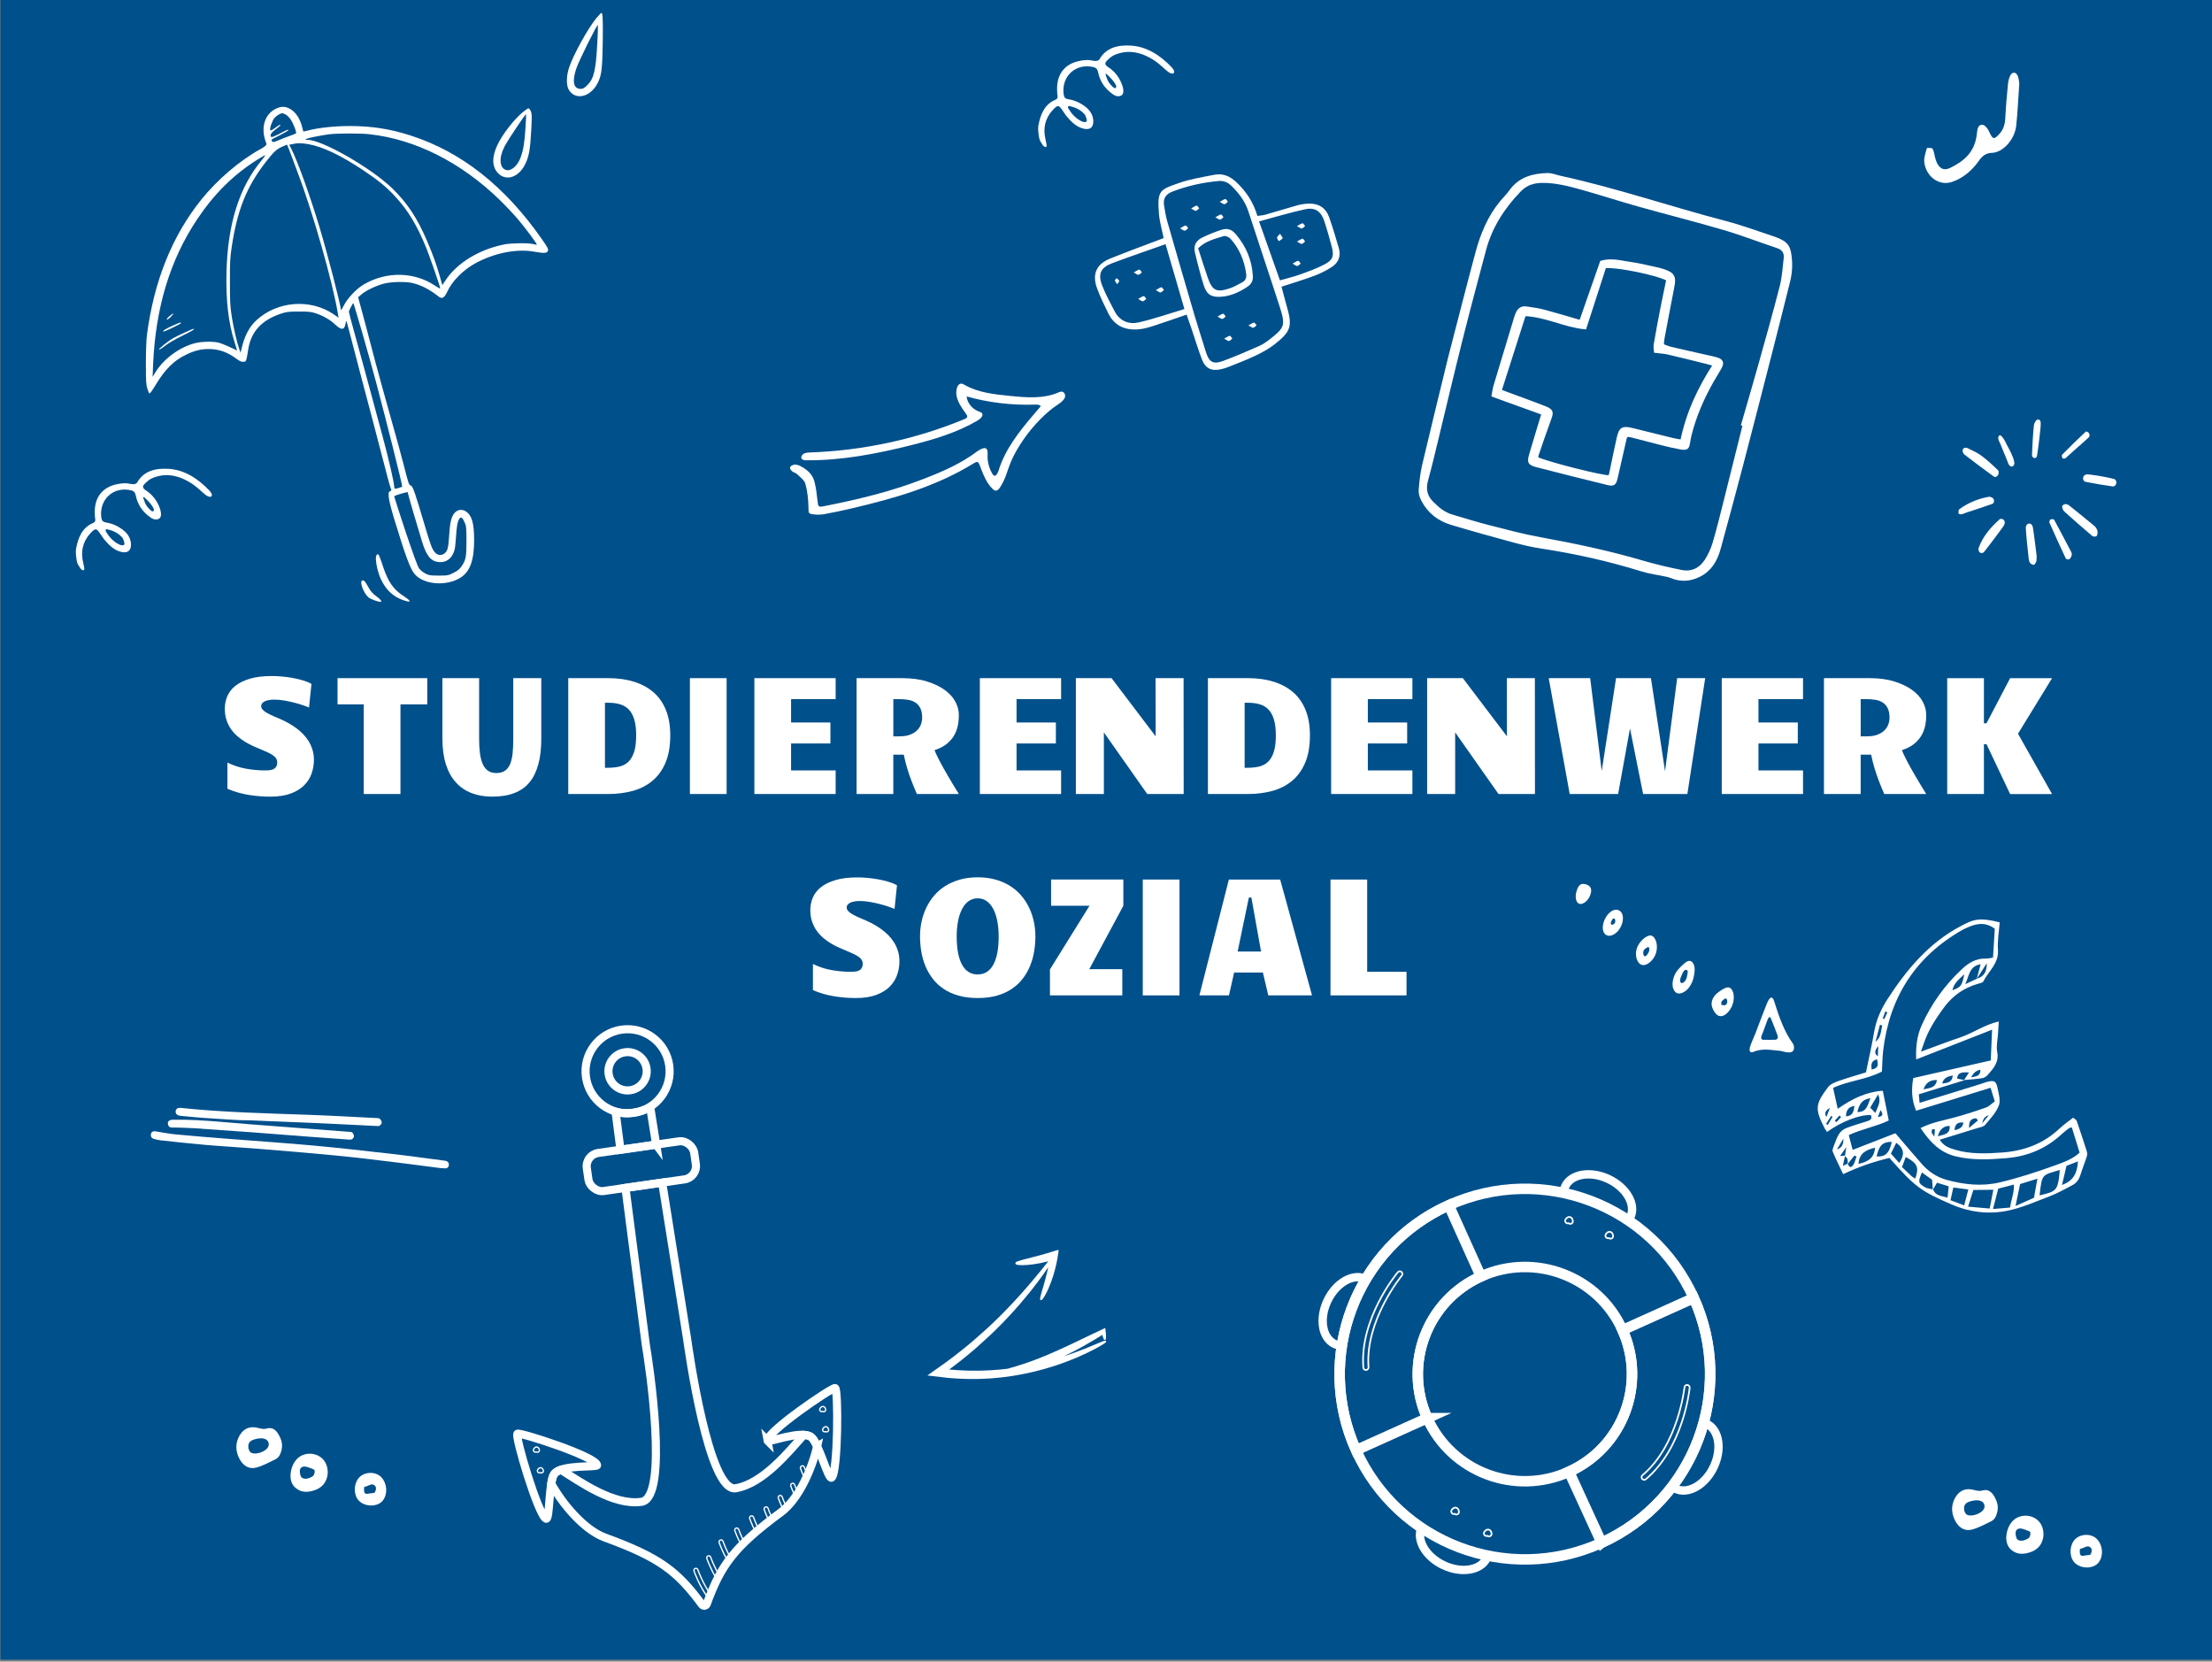 <?xml version="1.0" encoding="UTF-8"?>
<svg xmlns="http://www.w3.org/2000/svg" id="Ebene_1" data-name="Ebene 1" viewBox="0 0 1318.37 990.15">
  <rect x="0" y="0" width="1318.37" height="990.15" fill="#808080" stroke="none"/>
  <defs>
    <style>
      .cls-1 {
        fill: #262626;
      }

      .cls-1, .cls-2, .cls-3, .cls-4 {
        stroke-width: 0px;
      }

      .cls-5 {
        stroke-width: 4.98px;
      }

      .cls-5, .cls-6, .cls-7, .cls-8, .cls-9, .cls-10 {
        stroke: #fff;
        stroke-miterlimit: 10;
      }

      .cls-5, .cls-6, .cls-7, .cls-8, .cls-10 {
        fill: none;
      }

      .cls-7 {
        stroke-width: 6.23px;
      }

      .cls-8 {
        stroke-width: .78px;
      }

      .cls-9 {
        stroke-width: 2px;
      }

      .cls-9, .cls-2, .cls-3 {
        fill: #fff;
      }

      .cls-10 {
        stroke-width: 4.83px;
      }

      .cls-3 {
        fill-rule: evenodd;
      }

      .cls-4 {
        fill: #00508c;
      }
    </style>
  </defs>
  <g>
    <path class="cls-1" d="m83.16,748.38c.31-.3.62-.59.93-.89.62-.6,1.23-1.2,1.88-1.76.71-.62,1.43-1.23,2.16-1.82.64-.53,1.29-1.04,1.92-1.57.39-.33.79-.65,1.19-.97.69-.51,1.39-1.01,2.09-1.51.22-.15.45-.29.65-.46.2-.17.35-.42.35-.7,0-.38-.27-.72-.64-.83-.21-.06-.46-.07-.68-.07-.2,0-.41,0-.62,0-1.72,0-3.44,0-5.16.04-1.38.04-2.75.11-4.12.2-.75.05-1.51.11-2.26.17-.3.02-.6.04-.9.04-.33,0-.67,0-1-.03-.25-.67-.44-1.37-.65-2.06-.25-.82-.49-1.65-.71-2.48-.24-.89-.49-1.77-.73-2.67-.21-.8-.45-1.6-.69-2.39-.28-.92-.57-1.84-.95-2.72-.18-.4-.36-.8-.55-1.2-.09-.19-.18-.37-.28-.55-.06-.12-.11-.23-.18-.34-.18-.27-.46-.43-.77-.43-.08,0-.17.01-.26.04-.4.11-.56.48-.71.82-.1.23-.2.45-.31.68-.18.4-.36.79-.54,1.19-.36.8-.72,1.61-1.05,2.42-.45,1.1-.9,2.21-1.29,3.34-.21.59-.4,1.2-.64,1.78-.22.54-.44,1.08-.66,1.63-.54,1.25-1.13,2.46-1.58,3.75-.01.03-.02.06-.02.09-.62.04-1.24.07-1.86.09-.9.03-1.8.02-2.7.03-1.69.01-3.38.08-5.07.28-.44.05-.89.1-1.33.16-.48.06-.97.08-1.45.16-.26.04-.52.07-.78.13-.31.08-.6.3-.69.62-.04.15-.04.34,0,.49.05.2.19.35.34.49.29.27.6.54.91.79.37.3.74.6,1.13.88.39.29.79.56,1.19.83.71.47,1.43.93,2.17,1.37.93.54,1.89,1.02,2.83,1.53.46.25.92.53,1.37.8.51.3,1.02.6,1.49.94.01.01.03.02.04.03-.12.74-.27,1.48-.4,2.22-.16.85-.32,1.71-.48,2.56-.15.85-.32,1.7-.53,2.53-.22.86-.45,1.72-.66,2.57-.21.86-.43,1.7-.68,2.55-.12.42-.26.84-.35,1.27-.05.25-.1.5-.14.75-.08.58-.21,1.3.1,1.83.19.33.61.49.97.39.23-.06.41-.23.57-.39.14-.13.27-.27.4-.41.31-.32.6-.65.9-.99.58-.66,1.18-1.31,1.78-1.95.98-1.05,1.96-2.11,3.02-3.09,1.05-.96,2.18-1.84,3.3-2.72.23-.18.46-.35.69-.53.14-.11.29-.21.43-.32.2-.15.39-.3.6-.42.04-.01.07-.02.11-.03.3.17.58.36.86.55.36.25.73.49,1.1.73.36.23.74.45,1.1.67.39.24.77.48,1.15.73.32.21.63.44.95.66.39.28.77.56,1.16.83.68.49,1.35,1.01,2.03,1.51.95.71,1.93,1.39,2.88,2.1.35.27.7.55,1.06.82.16.12.33.24.49.36.37.27.81.62,1.29.45.43-.15.68-.54.57-1-.05-.21-.15-.42-.23-.62-.07-.18-.14-.37-.21-.55-.15-.4-.31-.81-.46-1.21-.31-.82-.61-1.63-.94-2.44-.69-1.69-1.43-3.37-2.2-5.03-.21-.45-.41-.89-.62-1.33-.18-.44-.36-.88-.52-1.33-.1-.27-.19-.53-.29-.8-.08-.23-.17-.46-.25-.69.06-.06.13-.12.19-.17.14-.13.29-.27.43-.4Zm-9.69,6.11s.04,0,.06,0c0,0,0,0,0,0-.02,0-.05,0-.07,0Zm.17.04s0,0,0,0c0,0,0,0,0,0,0,0,0,0-.01,0Zm7.3-5.25c.13.42.3.83.44,1.25.14.38.27.77.43,1.14.2.49.41.98.63,1.46.17.37.34.73.51,1.1.56,1.23,1.1,2.48,1.64,3.72.35.86.69,1.72,1.01,2.59.06.17.13.34.19.5-.49-.38-.99-.75-1.49-1.1-.76-.53-1.5-1.09-2.23-1.65-.66-.5-1.33-.98-1.99-1.46-.4-.29-.8-.57-1.21-.86-.33-.23-.68-.44-1.02-.66-.75-.48-1.52-.91-2.26-1.42-.32-.22-.64-.43-.97-.64-.08-.05-.15-.1-.23-.14-.1-.06-.2-.1-.31-.15-.11-.04-.29-.08-.4-.08-.5.04-.94.2-1.34.5-1.43,1.07-2.83,2.17-4.2,3.32-.36.3-.71.61-1.05.92-.32.3-.63.61-.94.91-.55.55-1.08,1.13-1.61,1.7-.59.64-1.19,1.27-1.77,1.92-.07.08-.15.16-.22.25.13-.49.28-.98.43-1.47.25-.85.44-1.71.66-2.56.21-.83.44-1.65.62-2.48.19-.84.35-1.69.5-2.54.16-.88.33-1.76.49-2.65.07-.41.16-.81.23-1.22.03-.2.07-.4.1-.6.04-.3.08-.64-.09-.91-.2-.32-.48-.53-.78-.75-.42-.3-.87-.56-1.31-.83-.38-.23-.76-.44-1.14-.66-.73-.42-1.48-.79-2.22-1.19-.86-.47-1.7-.97-2.52-1.5-.42-.28-.85-.56-1.27-.84-.35-.24-.69-.51-1.03-.77-.06-.05-.11-.09-.17-.14.58-.06,1.16-.13,1.74-.19.81-.1,1.63-.17,2.44-.2.88-.04,1.77-.07,2.65-.07.9,0,1.8,0,2.7-.03.42-.01.85-.03,1.28-.06.54-.03,1.09-.05,1.63-.13.19-.03.39-.21.48-.37.11-.19.14-.42.08-.63-.02-.07-.05-.14-.09-.21.15-.44.32-.87.49-1.3.32-.71.64-1.41.95-2.13.35-.81.68-1.63.98-2.45.29-.8.57-1.6.86-2.39.27-.71.55-1.42.84-2.12.29-.69.59-1.38.9-2.06.15-.34.31-.69.47-1.03.1.23.2.45.3.68.62,1.59,1.11,3.24,1.54,4.9.23.87.48,1.74.72,2.62.23.83.46,1.65.71,2.47.25.82.45,1.67.81,2.45.04.1.09.18.15.27.11.15.22.25.38.34.24.14.54.15.81.18.22.02.44.03.66.03.41,0,.83,0,1.24-.03,1.81-.13,3.61-.27,5.42-.34,1.23-.05,2.45-.06,3.68-.07.43,0,.86,0,1.29,0-.11.08-.21.15-.32.23-.44.32-.86.65-1.29.99-.31.25-.61.51-.92.76-1.35,1.1-2.73,2.18-4.02,3.35-.65.59-1.28,1.2-1.91,1.8-.33.32-.67.64-1,.96-.13.12-.26.24-.39.37-.13.12-.25.23-.35.38-.2.32-.15.69-.05,1.04Z"></path>
    <path class="cls-1" d="m90.11,584.19c-.76-.83-1.75-1.46-2.77-1.92-.38-.17-.78-.32-1.18-.44-.42-.12-.85-.18-1.28-.23-.43-.05-.86-.08-1.3-.08s-.82.03-1.23.08c-.39.05-.78.19-1.14.33-.42.17-.82.37-1.21.59-.75.42-1.44.94-2.11,1.47-.68.54-1.28,1.18-1.85,1.84-.18.21-.36.43-.53.66,0,0,0,0,0,0-.25-.35-.49-.72-.75-1.07-.34-.47-.72-.9-1.17-1.28-.51-.43-1.08-.76-1.68-1.04-.58-.26-1.18-.46-1.8-.59-.66-.14-1.33-.21-2-.24-.65-.03-1.28,0-1.92.1-.64.11-1.26.36-1.82.67-.52.28-.99.67-1.42,1.08-.46.44-.86.96-1.21,1.49-.33.51-.58,1.08-.77,1.65-.2.62-.3,1.28-.36,1.93-.12,1.26.08,2.53.5,3.72.37,1.05.89,2.07,1.47,3.02.5.82,1.01,1.64,1.51,2.46.43.71.84,1.43,1.26,2.15.2.35.4.7.6,1.05.22.38.45.76.65,1.15.44.85.87,1.71,1.29,2.57.37.75.7,1.53,1.09,2.28.41.79.86,1.57,1.29,2.36.28.51.59,1.35,1.27,1.35.29,0,.54-.09.77-.27.22-.17.42-.36.61-.56.25-.26.48-.53.72-.8.3-.33.59-.66.89-.98.3-.32.59-.66.91-.96.49-.45.97-.89,1.47-1.32.42-.37.86-.71,1.3-1.06.33-.24.66-.48,1-.7.36-.23.72-.47,1.08-.71.39-.26.78-.51,1.16-.77.41-.27.8-.57,1.2-.85.38-.27.74-.59,1.1-.88.3-.24.58-.49.87-.75.32-.29.66-.57.96-.88.38-.38.77-.77,1.15-1.15.3-.3.57-.63.86-.94.26-.28.5-.56.74-.85.68-.82,1.36-1.64,1.95-2.52.68-1.02,1.24-2.13,1.48-3.34.12-.61.16-1.24.19-1.86.03-.66-.02-1.31-.17-1.95-.13-.54-.36-1.06-.62-1.54-.28-.52-.65-1-1.04-1.43Zm.13,6.09c-.08.54-.22,1.05-.42,1.55-.34.76-.78,1.49-1.28,2.15-.22.3-.45.6-.68.9-.41.49-.81.99-1.24,1.46-.31.34-.62.68-.93,1.01-.21.23-.44.45-.67.68-.23.23-.45.47-.68.68-.35.31-.69.63-1.04.94-.47.42-.97.82-1.46,1.22-.37.27-.75.53-1.12.8-.35.25-.72.48-1.08.72-.36.24-.73.48-1.09.72-.37.24-.73.51-1.09.76-.41.29-.79.61-1.18.92-.34.27-.67.57-1,.86-.34.29-.66.6-.99.9-.32.3-.61.64-.91.96-.23.25-.46.51-.69.76-.31.34-.6.69-.92,1.01-.07-.14-.15-.29-.23-.43-.22-.4-.45-.8-.68-1.2-.39-.7-.73-1.43-1.08-2.16-.38-.81-.77-1.62-1.18-2.42-.22-.42-.42-.86-.66-1.27-.24-.43-.49-.87-.74-1.3-.56-.99-1.14-1.99-1.73-2.97-.92-1.52-1.93-3.01-2.64-4.64-.27-.67-.48-1.35-.6-2.07-.07-.66-.06-1.31.01-1.97.08-.56.22-1.1.42-1.63.21-.47.48-.9.78-1.31.34-.41.71-.79,1.12-1.13.32-.23.65-.43,1-.59.39-.15.8-.26,1.21-.32.71-.07,1.44-.03,2.16.05.71.1,1.4.26,2.08.53.48.21.93.46,1.35.77.32.26.61.55.87.87.26.36.5.74.76,1.1.17.24.35.47.53.69,0,.02,0,.04,0,.06,0,.21.09.42.24.57.28.29.81.33,1.11.04.08-.04.15-.09.22-.15.1-.1.17-.23.21-.37.14-.18.27-.37.41-.55.73-.92,1.53-1.77,2.46-2.5.78-.59,1.6-1.13,2.5-1.53.34-.13.69-.24,1.06-.3.71-.06,1.44-.03,2.15.06.54.08,1.05.22,1.56.42.62.27,1.21.61,1.76,1.01.38.31.72.65,1.03,1.03.29.39.53.8.73,1.25.14.37.25.74.31,1.14.07.73.02,1.48-.07,2.21Z"></path>
    <path class="cls-1" d="m55.3,673.41s-.01-.02-.02-.02c0,0,0,0-.01-.01,0,.01.02.02.03.04Z"></path>
    <path class="cls-1" d="m50,682.63c1,.79,2.03,1.51,3.13,2.16.49.29,1,.54,1.51.81.65.34,1.31.67,1.99.96,1.19.51,2.44.88,3.72,1.13,1.31.25,2.65.32,3.98.31.61,0,1.23-.03,1.84-.06,2.1-.08,4.19-.39,6.18-1.1.66-.23,1.3-.52,1.94-.8.35-.16.7-.31,1.05-.49.37-.19.74-.39,1.11-.58.23-.12.45-.26.67-.39.61-.36,1.22-.73,1.83-1.09.53-.32,1.07-.61,1.61-.92.74-.42,1.5-.82,2.28-1.16.73-.3,1.47-.53,2.25-.66.73-.08,1.49-.03,2.22-.01.46,0,.93.03,1.4.05.83.03,1.66.13,2.49.24.84.15,1.68.3,2.52.46.4.08.8.13,1.2.21.19.03.38.06.56.1,0,.01.01.03.02.04.44.99.9,1.97,1.37,2.95.46.98.97,1.93,1.49,2.88.24.45.51.89.76,1.34.25.44.49.9.75,1.33.56.91,1.13,1.82,1.73,2.71.63.93,1.25,1.87,1.89,2.79.33.48.66.94,1,1.42.34.48.72.94,1.08,1.41.3.38.61.76.93,1.13.33.38.65.78,1.01,1.14.77.81,1.54,1.62,2.38,2.35.42.37.86.72,1.29,1.07.47.37.95.73,1.43,1.09.83.62,1.71,1.18,2.59,1.74.22.14.47.26.7.39.2.11.39.23.6.33.53.25,1.05.5,1.59.73,1.03.43,2.06.86,3.11,1.21.53.18,1.06.34,1.61.5.23.07.45.14.68.19.32.07.65.14.97.22.54.12,1.08.2,1.63.29.59.09,1.18.14,1.78.2.54.05,1.08.05,1.62.06.54.01,1.07,0,1.61,0,1.05,0,2.11-.02,3.16-.05,1.09-.03,2.18-.1,3.26-.19,1.12-.09,2.23-.25,3.34-.45,1.1-.19,2.19-.45,3.27-.71.54-.13,1.06-.3,1.59-.45.53-.16,1.04-.35,1.56-.53,1.03-.37,2.04-.8,3.04-1.24.94-.42,1.86-.89,2.75-1.41.45-.26.9-.52,1.34-.82.45-.3.89-.6,1.33-.91.91-.65,1.81-1.31,2.68-2.01.62-.5,1.25-1,1.85-1.53,1.04-.9,1.96-1.94,2.78-3.05.32-.44.65-.86.95-1.31.17-.25.33-.5.5-.75.14-.21.29-.41.41-.62.29-.49.58-.99.87-1.48.11-.18.2-.37.29-.56.17-.33.34-.65.52-.97.25-.48.48-.98.71-1.48.24-.5.45-1.02.66-1.53.1-.24.21-.49.31-.74.09-.22.16-.45.24-.67.17-.49.35-.97.49-1.46.15-.52.32-1.03.45-1.55.08-.32.16-.65.24-.97.06-.23.13-.46.18-.7.12-.6.24-1.2.35-1.8.04-.2.05-.4.08-.6.05-.39.1-.78.15-1.17.06-.49.09-.98.12-1.47.03-.5.06-1,.07-1.5.03-2.27.01-4.53-.06-6.8-.07-2.14-.33-4.27-.56-6.4-.12-1.12-.27-2.23-.41-3.34-.11-.86-.22-1.73-.33-2.59.13-.07.26-.18.32-.31.16-.36.34-.71.57-1.03.52-.61,1.14-1.13,1.76-1.62.3-.23.61-.45.92-.67.48-.34.98-.67,1.52-.92.52-.2,1.08-.33,1.62-.41.6-.06,1.21-.02,1.81,0,.42.01.84.05,1.26.08.42.06.83.12,1.24.24.41.11.82.26,1.21.42.74.34,1.44.8,2.09,1.29.32.26.64.5.95.77.3.26.6.53.89.8.62.58,1.24,1.16,1.88,1.72.36.32.73.64,1.11.95.65.52,1.37.94,2.12,1.28,1.01.45,2.11.75,3.22.76.49,0,.97,0,1.45,0,.88-.01,1.76-.07,2.63-.15.48-.05.96-.15,1.43-.24,1.01-.22,2-.58,2.87-1.13,1.15-.72,2.03-1.79,2.88-2.82.3-.36.57-.75.85-1.12.13-.17.24-.36.36-.54.11-.16.23-.32.33-.49.3-.52.61-1.03.87-1.57.28-.55.51-1.13.73-1.7.23-.61.43-1.23.58-1.86.34-1.42.35-2.89.31-4.35-.01-.46-.03-.92-.06-1.38-.03-.47-.07-.93-.13-1.4-.11-.96-.29-1.91-.48-2.86-.18-.87-.41-1.74-.64-2.6-.11-.44-.24-.87-.37-1.3-.12-.42-.28-.84-.42-1.26-.14-.41-.32-.81-.48-1.22-.19-.47-.4-.93-.6-1.39-.35-.81-.74-1.61-1.12-2.41-.76-1.6-1.66-3.13-2.6-4.63-.92-1.48-1.91-2.91-2.93-4.32-.5-.7-1.01-1.4-1.51-2.1-.56-.76-1.16-1.49-1.76-2.22-.52-.64-1.04-1.28-1.57-1.9-.61-.71-1.23-1.41-1.88-2.08-.29-.3-.56-.61-.83-.92-.12-.14-.23-.27-.36-.4-.13-.14-.26-.26-.41-.38-.27-.22-.61-.46-.98-.46,0,0-.02,0-.03,0-.13,0-.25.02-.38.05-.12.03-.24.1-.35.16-.1.05-.19.11-.28.16-.19.11-.39.2-.58.3-.36.19-.72.37-1.09.55-1.62.79-3.25,1.58-4.86,2.39-.73.37-1.49.72-2.19,1.14-.81.48-1.61.97-2.4,1.49-.32.21-.64.42-.95.64-.2.14-.39.29-.59.43-.21.16-.42.33-.61.5-.24.22-.48.48-.56.8-.09.33.03.7.27.94.18.18.45.3.69.37.2.06.41.11.62.16.39.1.78.19,1.17.29,1.02.25,2.02.53,3.03.84.93.29,1.84.65,2.75,1.01.78.34,1.55.68,2.33,1.03.76.35,1.49.74,2.22,1.14.72.41,1.43.84,2.1,1.32.71.51,1.41,1.02,2.11,1.55.38.31.76.63,1.15.94.77.63,1.49,1.36,2.12,2.12.69.84,1.37,1.68,2.04,2.53.37.49.72.99,1.04,1.51.32.51.58,1.06.83,1.61.41.98.71,1.99.87,3.04.09.78.12,1.56.09,2.35-.02.67-.06,1.34-.14,2-.17,1.12-.43,2.24-.85,3.3-.41.94-.94,1.82-1.56,2.64-.43.54-.92,1.02-1.46,1.45-.55.42-1.15.78-1.78,1.06-.39.16-.8.27-1.22.34-.44.04-.89.03-1.33-.02-.59-.09-1.16-.22-1.71-.44-.71-.32-1.35-.76-1.99-1.2-.33-.22-.65-.46-.97-.69-.68-.55-1.34-1.12-2.01-1.69-.45-.38-.91-.75-1.4-1.09-.5-.36-1.05-.63-1.62-.85-.6-.23-1.28-.3-1.92-.29-.56.01-1.13.07-1.69.15-.27.04-.53.08-.8.12-.55.08-1.09.23-1.62.4-.91.29-1.78.72-2.57,1.26-.71.49-1.41,1-2.05,1.59-.46.42-.85.9-1.23,1.39-.38.5-.72,1.02-1.02,1.57-.31.57-.55,1.18-.75,1.8-.01.04-.02.08-.03.12-.16-1.1-.33-2.2-.51-3.3-.35-2.21-.65-4.43-.99-6.65-.16-1.03-.3-2.06-.49-3.09-.12-.65-.23-1.3-.35-1.95-.09-.52-.22-1.03-.33-1.55-.44-2.07-.88-4.14-1.31-6.22-.43-2.08-.97-4.14-1.55-6.18-.29-1.02-.57-2.04-.9-3.05-.35-1.08-.7-2.15-1.11-3.21-.68-1.76-1.38-3.52-2.23-5.21-.48-.95-1.07-1.85-1.76-2.66-.3-.35-.7-.62-1.17-.63h0c-.41,0-.7.34-.97.6-.53.54-1.12,1.02-1.7,1.5-.82.62-1.65,1.24-2.49,1.85-.46.34-.94.66-1.41.99-.38.26-.78.52-1.18.76-.49.3-.98.59-1.49.87-.5.28-1,.53-1.51.79-.92.46-1.86.89-2.8,1.3-.17.08-.35.15-.53.23-.38.16-.77.32-1.16.48.04-.02.08-.03.12-.05-.44.19-.88.37-1.32.56.07-.03.13-.05.19-.08-.98.41-1.95.84-2.96,1.19-1.06.38-2.12.72-3.2,1.03-.53.16-1.07.3-1.6.45-.53.15-1.07.26-1.61.39-1.03.24-2.06.49-3.09.75-.99.25-1.99.47-2.99.68-.52.11-1.04.22-1.56.34-.53.12-1.05.25-1.58.36-.53.11-1.06.24-1.6.34-.56.1-1.12.2-1.67.3-1.12.2-2.25.37-3.37.54-1.73.27-3.46.51-5.19.76-1.71.24-3.41.49-5.12.73-1.06.13-2.12.25-3.18.36-1.07.11-2.14.18-3.21.24-1.06.06-2.12.06-3.17.07-1.04,0-2.08,0-3.12-.01-1.13-.02-2.25-.04-3.37-.08-.96-.04-1.92-.05-2.88-.09-.04-.1-.1-.18-.17-.26-.16-.16-.35-.22-.57-.24-.49-.04-1-.11-1.5-.05-.33.04-.65.08-.97.16-.3.08-.56.23-.78.44-.28.26-.35.68-.33,1.04.03.46.14.92.22,1.38.08.47.14.93.22,1.4.08.48.19.95.29,1.42.1.49.21.97.32,1.46.25,1.04.44,2.1.68,3.15.12.53.24,1.05.36,1.58.12.51.21,1.03.3,1.55.18,1.02.43,2.03.68,3.04.54,2.11,1.06,4.24,1.57,6.36.26,1.08.53,2.15.77,3.24.22.97.48,1.93.73,2.9.29,1.12.55,2.24.85,3.36.26.99.53,1.97.81,2.96.58,2.07,1.16,4.15,1.86,6.18.71,2.08,1.47,4.15,2.23,6.22.07.18.14.37.21.55-.48-.43-.96-.86-1.45-1.28-.8-.69-1.57-1.42-2.43-2.04-.71-.51-1.49-.88-2.28-1.23-.42-.18-.85-.34-1.29-.48-.31-.1-.63-.19-.95-.27-.55-.14-1.12-.2-1.69-.2-.43,0-.86,0-1.29.02-.46.01-.93.05-1.39.08-.46.04-.91.12-1.36.21-.41.08-.82.21-1.21.34-.44.15-.88.32-1.31.51-.37.17-.74.34-1.1.53-.38.2-.73.43-1.09.67-.34.24-.67.51-.98.79-.29.26-.58.52-.86.8-1.11,1.12-2.18,2.31-3.39,3.32-.45.32-.91.62-1.42.85-.23.09-.46.16-.7.2-.33.02-.65,0-.98,0-.26,0-.53-.01-.79-.03-.57-.03-1.13-.07-1.69-.14-.41-.07-.83-.15-1.22-.29-.21-.07-.41-.14-.62-.22-.26-.11-.52-.23-.78-.36-.36-.18-.71-.37-1.06-.57-.57-.31-1.1-.68-1.62-1.07-.53-.45-1.04-.93-1.54-1.42-.24-.24-.46-.51-.67-.78-.21-.26-.42-.52-.64-.79,0,0,.01.02.02.02,0-.01-.02-.02-.03-.04,0,0,0,0,.01.01-.19-.24-.38-.48-.55-.74-.26-.37-.51-.74-.74-1.13-.23-.39-.44-.78-.65-1.18-.17-.32-.32-.66-.48-1-.31-.77-.62-1.54-.83-2.35-.2-.74-.34-1.5-.45-2.26-.14-1.23-.12-2.47-.12-3.7,0-.9,0-1.79,0-2.69,0-1.7,0-3.41.02-5.12.01-.82.01-1.64.06-2.46.03-.43.03-.87.08-1.3.04-.43.09-.86.14-1.29-.01.07-.02.14-.03.22.11-.85.21-1.7.36-2.55.08-.43.14-.86.23-1.28.1-.47.2-.94.29-1.41.18-.89.36-1.78.36-2.69,0-.3-.05-.61-.14-.9-.06-.19-.15-.32-.27-.47-.1-.13-.22-.21-.35-.31-.11-.09-.36-.13-.5-.14-.02,0-.03,0-.05,0-.12,0-.23.01-.35.03-.11.02-.22.04-.33.06-.81.16-1.62.37-2.42.56-1.72.4-3.45.79-5.18,1.14-.84.17-1.68.33-2.52.51-.23.05-.45.1-.68.14-.28.06-.55.15-.82.24-.14.05-.29.1-.42.17-.18.08-.33.19-.48.32-.12.09-.2.3-.25.43-.05.13-.07.26-.08.39,0,.12-.01.24-.02.36-.01.24,0,.48,0,.71,0,1.77,0,3.54,0,5.32,0,1.72,0,3.43.05,5.15.03.95.07,1.89.12,2.83.05.92.14,1.83.23,2.75.03.37.09.74.15,1.11.08.53.16,1.06.24,1.6.06.4.16.8.24,1.2.08.38.13.77.24,1.14.13.46.26.92.38,1.38.08.3.15.6.26.9.16.48.33.96.5,1.44.12.36.24.72.38,1.07-.03-.07-.05-.13-.08-.19.31.74.62,1.47.93,2.21.18.41.4.81.6,1.21.18.36.35.73.55,1.07.27.47.54.93.81,1.4.37.63.75,1.25,1.16,1.85.72,1.05,1.5,2.07,2.38,3,.84.9,1.78,1.71,2.75,2.47Zm120.63-29.2c.34-.75.77-1.45,1.26-2.11.54-.68,1.15-1.28,1.82-1.82.75-.57,1.55-1.11,2.41-1.5.74-.3,1.5-.51,2.29-.65.26-.05.52-.08.78-.12.69-.06,1.37-.14,2.05-.07.3.05.58.14.87.25.53.24,1.01.56,1.48.91.68.56,1.35,1.14,2.02,1.71.68.59,1.42,1.12,2.17,1.62.21.14.42.29.64.42.54.34,1.1.63,1.7.87.54.21,1.12.33,1.69.4.33.04.65.07.98.08.39.01.77-.03,1.15-.09.6-.09,1.17-.33,1.72-.58.56-.26,1.09-.6,1.58-.96.48-.35.93-.75,1.34-1.18.44-.45.81-.97,1.17-1.48.72-1.05,1.26-2.22,1.63-3.43.39-1.25.58-2.56.67-3.86.03-.48.05-.96.05-1.44,0-1.29-.15-2.56-.51-3.8-.17-.58-.38-1.14-.62-1.7-.26-.6-.55-1.19-.88-1.75-.5-.84-1.1-1.61-1.71-2.37-.61-.77-1.22-1.54-1.87-2.28-.62-.71-1.29-1.36-2.02-1.96-.41-.34-.82-.69-1.24-1.01-.77-.58-1.54-1.14-2.32-1.7-.7-.5-1.45-.93-2.2-1.36-.74-.42-1.51-.8-2.28-1.15-.82-.38-1.65-.76-2.49-1.09-.82-.33-1.64-.67-2.49-.93-.9-.27-1.8-.53-2.71-.77-.5-.13-1.01-.24-1.52-.37.66-.48,1.34-.93,2.02-1.38.69-.46,1.42-.89,2.15-1.28,1.59-.84,3.21-1.63,4.83-2.42.63-.3,1.26-.59,1.88-.91.34-.17.68-.34,1.01-.52.24-.12.48-.26.72-.39.32.28.58.6.86.91.24.27.48.53.73.79.6.63,1.17,1.27,1.73,1.93,1,1.17,1.96,2.36,2.92,3.57,1.02,1.4,2.03,2.8,3.02,4.22.52.74,1,1.5,1.48,2.26.48.75.94,1.52,1.39,2.29.12.19.22.4.33.59.14.25.28.49.4.75.26.52.53,1.04.78,1.57.5,1.04.97,2.09,1.43,3.15.14.34.27.69.41,1.03.14.35.24.71.37,1.06.23.66.4,1.34.58,2.02.18.68.37,1.36.51,2.05.08.37.16.75.23,1.12.06.37.12.73.18,1.1.09.83.19,1.66.21,2.5.03,1.19.08,2.39-.05,3.57-.17,1.2-.54,2.35-1,3.47-.24.54-.51,1.07-.8,1.59-.17.29-.33.59-.52.87-.19.29-.38.58-.58.86-.2.26-.4.53-.6.79-.68.83-1.38,1.65-2.22,2.33-.39.28-.81.52-1.25.72-.85.34-1.73.51-2.62.66-.73.07-1.45.12-2.18.14-.83.02-1.68.07-2.5-.02-.6-.1-1.17-.28-1.74-.5-.63-.27-1.24-.62-1.79-1.02-.7-.56-1.36-1.17-2.02-1.77-.61-.57-1.23-1.13-1.85-1.69-.32-.29-.67-.54-1-.81-.37-.3-.76-.56-1.15-.82-.51-.34-1.04-.62-1.61-.86-.69-.29-1.43-.52-2.17-.62-.5-.07-1-.13-1.5-.16-.46-.03-.92-.04-1.38-.04-.47,0-.92.02-1.38.08-.63.09-1.26.26-1.85.51-.6.25-1.13.61-1.66.98-.47.33-.95.68-1.4,1.04,0-.02.02-.05.03-.07Zm-43.93,56.08s0,0,0,0c0,0,0,0,0,0,0,0,0,0,0,0Zm-44.04-79.96h0s0,.02,0,.02c0,0,0-.02,0-.02Zm9.76,40c-.36-1.04-.69-2.09-1.01-3.15-.63-2.08-1.19-4.18-1.77-6.27-.28-1.02-.52-2.04-.78-3.06-.28-1.1-.56-2.19-.83-3.29-.11-.44-.19-.89-.3-1.34-.14-.58-.28-1.17-.43-1.75-.27-1.05-.51-2.11-.77-3.17-.51-2.1-1.1-4.18-1.52-6.3-.1-.51-.19-1.02-.29-1.53-.1-.52-.23-1.03-.35-1.55-.24-1.02-.42-2.05-.65-3.07-.22-.96-.43-1.91-.63-2.88-.1-.48-.16-.96-.23-1.44-.05-.39-.14-.77-.2-1.16,0-.01,0-.03,0-.04.13-.03.26-.06.4-.08.39-.04.78-.02,1.17.01.12.3.42.5.75.51,1.1.05,2.21.06,3.31.1,1.14.04,2.27.07,3.41.08,1.03.01,2.05.02,3.08.01,1.08,0,2.16-.01,3.23-.07,1.06-.06,2.12-.13,3.18-.24,1.15-.12,2.29-.24,3.44-.4,2.22-.31,4.45-.63,6.67-.95,2.09-.3,4.18-.61,6.27-.96,1.06-.18,2.11-.36,3.15-.58,1.05-.22,2.1-.47,3.16-.7,1.05-.23,2.1-.45,3.15-.7,1.08-.26,2.17-.53,3.25-.79.54-.13,1.09-.26,1.63-.39.53-.12,1.05-.28,1.57-.42,1-.27,1.98-.59,2.96-.91.65-.21,1.28-.45,1.91-.71.64-.26,1.27-.52,1.91-.79,0,0,0,0,.01,0,.06-.02.12-.05.17-.07-.03.01-.05.02-.08.03.37-.16.75-.31,1.12-.47.99-.41,1.97-.83,2.95-1.28.52-.24,1.02-.48,1.53-.72.41-.2.83-.4,1.23-.62.51-.28,1.01-.57,1.51-.87.49-.3.97-.61,1.46-.92.89-.58,1.74-1.22,2.6-1.85.68-.49,1.35-.99,2-1.52.32-.26.63-.53.93-.8.16-.14.3-.28.45-.42.05.06.1.12.15.19,1.24,1.63,2,3.55,2.79,5.42.4,1.03.78,2.06,1.15,3.09.39,1.07.7,2.16,1.03,3.25.29.97.56,1.95.83,2.93.27.99.53,1.98.75,2.98.49,2.2.93,4.41,1.4,6.61.1.45.2.91.29,1.36.11.5.23,1,.32,1.51.22,1.21.42,2.41.61,3.63.33,2.1.63,4.21.93,6.32.15,1.08.34,2.16.51,3.23.16,1.01.32,2.02.46,3.04.09.67.18,1.35.28,2.02.25,2.01.52,4.02.75,6.04.13,1.2.26,2.4.37,3.6.05.56.08,1.12.12,1.68.03.5.04,1.01.06,1.52.06,1.7.08,3.4.06,5.1,0,.51-.01,1.02-.02,1.53,0,.14-.02.29-.03.43-.02.35-.04.69-.07,1.04-.05.78-.16,1.55-.26,2.32,0-.02,0-.03,0-.05-.14.71-.26,1.43-.44,2.13-.12.48-.24.95-.36,1.43-.08.34-.19.67-.29,1-.09.31-.17.63-.28.94-.17.48-.33.96-.5,1.44-.22.63-.5,1.25-.76,1.86,0-.01,0-.02.01-.03-.29.61-.57,1.24-.89,1.84-.36.68-.71,1.36-1.1,2.02-.19.32-.35.65-.56.96-.24.36-.48.72-.71,1.07-.43.64-.88,1.26-1.35,1.87-.4.51-.82.99-1.27,1.46-.55.57-1.15,1.09-1.76,1.59-.41.35-.84.68-1.27,1.02-.62.47-1.23.94-1.86,1.39-.31.22-.62.45-.94.66-.26.17-.51.34-.76.52-.13.09-.26.19-.39.26-.43.25-.87.5-1.3.76-.33.19-.67.36-1.01.53-.33.17-.66.34-.99.49-.41.18-.81.36-1.22.54-.66.27-1.32.54-1.99.78-.35.12-.71.27-1.07.37-.48.14-.97.29-1.45.43-.36.11-.73.19-1.1.27-.36.09-.71.17-1.07.25-.35.08-.7.16-1.05.22-.45.08-.9.16-1.36.24-.46.06-.92.12-1.38.18-.26.04-.52.04-.77.06-.29.02-.58.04-.87.07-1.1.09-2.21.11-3.31.14-1.09.03-2.18.03-3.26.03-.54,0-1.09-.02-1.64-.03-.19,0-.37-.03-.56-.05-.33-.03-.66-.06-.99-.09-.36-.06-.72-.11-1.08-.17-.31-.05-.61-.11-.91-.18-.34-.07-.68-.14-1.01-.23-.44-.12-.88-.25-1.32-.37-.37-.11-.73-.24-1.1-.37-.29-.1-.58-.21-.87-.32-.67-.26-1.34-.53-2.01-.81-.47-.22-.95-.42-1.41-.68-.32-.18-.64-.36-.96-.53-.22-.12-.43-.27-.65-.4-.53-.34-1.05-.69-1.56-1.05-.43-.3-.85-.62-1.27-.94-.31-.24-.61-.48-.92-.73-.31-.24-.6-.52-.9-.77-.57-.5-1.1-1.05-1.63-1.59-.56-.58-1.1-1.17-1.61-1.79-.52-.62-1.02-1.25-1.53-1.89-1.25-1.75-2.47-3.53-3.64-5.34-1.21-1.85-2.28-3.79-3.34-5.74-.28-.52-.54-1.05-.79-1.59-.3-.64-.61-1.28-.9-1.93-.05-.1-.09-.21-.14-.31.08-.09.14-.19.17-.31.03-.1.03-.19.03-.29.16-.31.13-.72-.14-.96-.33-.3-.61-.66-.93-.98-.15-.15-.3-.29-.46-.44-.06-.13-.12-.27-.18-.4-.39-.93-.79-1.87-1.14-2.82-.36-.99-.72-1.98-1.08-2.98-.37-1.02-.74-2.03-1.09-3.06Zm-49.2,1.4s.03.06.04.09c0,0,0,0,0,.01-.01-.03-.03-.07-.04-.1Zm2.16,3.99c-.31-.54-.62-1.07-.93-1.61-.44-.77-.82-1.57-1.22-2.36-.31-.73-.62-1.47-.93-2.2.03.06.05.13.08.19-.13-.3-.22-.62-.32-.93-.16-.46-.31-.91-.47-1.36-.09-.27-.16-.55-.23-.82-.13-.49-.27-.97-.4-1.45-.08-.3-.13-.61-.19-.91-.1-.46-.19-.93-.28-1.39-.07-.34-.1-.69-.15-1.03-.05-.37-.11-.74-.16-1.11-.07-.79-.17-1.59-.21-2.39-.05-.9-.11-1.79-.13-2.69-.05-1.85-.06-3.69-.07-5.54,0-1.1,0-2.2,0-3.31v-1.62c0-.49-.01-.99.01-1.48.58-.21,1.19-.33,1.79-.45.38-.08.77-.15,1.16-.23.85-.18,1.71-.34,2.56-.52,1.74-.38,3.47-.79,5.2-1.2.29-.07.59-.14.89-.2.02.37-.01.74-.06,1.11-.09.61-.22,1.21-.34,1.81-.08.39-.18.78-.24,1.17-.15.87-.29,1.74-.41,2.62-.12.92-.26,1.84-.31,2.77-.05.88-.1,1.76-.11,2.64-.03,1.81-.03,3.61-.03,5.42,0,.86,0,1.72,0,2.57,0,.92-.01,1.84.01,2.75.03.98.14,1.95.32,2.91.05.24.09.48.14.71.12.62.32,1.23.53,1.82.34.93.73,1.85,1.19,2.72.22.42.46.83.7,1.24.08.14.17.27.26.4.13.2.26.4.4.59.3.39.59.79.9,1.17.27.33.53.67.82.99.63.7,1.32,1.37,2.06,1.94.34.26.68.54,1.05.76.41.24.82.48,1.24.71.9.49,1.84.91,2.83,1.17.61.16,1.27.24,1.9.29.45.04.9.06,1.35.07.47.01.95.05,1.42.01.91-.07,1.74-.53,2.5-1.02.72-.47,1.37-1.05,1.97-1.66.61-.62,1.2-1.24,1.81-1.86.3-.31.61-.61.93-.9.28-.26.58-.5.87-.73.41-.28.83-.54,1.26-.77.37-.21.77-.38,1.17-.55.41-.16.83-.3,1.26-.42.38-.11.77-.19,1.17-.26.52-.06,1.04-.11,1.57-.13.74-.03,1.5-.07,2.23.01.83.14,1.63.41,2.41.7.24.1.48.2.71.32.65.31,1.25.68,1.83,1.1.67.53,1.29,1.11,1.93,1.67.62.54,1.23,1.09,1.84,1.63.64.56,1.24,1.15,1.86,1.72.08.08.16.16.24.23.04.09.07.17.11.26-.18-.03-.36-.06-.54-.09-.92-.18-1.84-.37-2.77-.49-.85-.11-1.7-.23-2.56-.26-1.01-.04-2.02-.07-3.03-.08-1.29-.02-2.56.39-3.73.9-.65.29-1.28.62-1.91.95-.72.39-1.43.79-2.14,1.21-.36.22-.72.44-1.08.65-.25.15-.5.3-.75.45-.16.09-.31.19-.48.28-.46.24-.92.48-1.38.72-.36.19-.75.34-1.12.5-.18.08-.35.16-.53.23-.72.28-1.44.53-2.18.72-.71.19-1.44.32-2.17.43-.96.12-1.93.16-2.9.19-1.3.05-2.61.05-3.9-.1-1.4-.2-2.78-.57-4.09-1.1-.92-.4-1.8-.86-2.69-1.33-1.19-.63-2.31-1.37-3.39-2.18-.77-.6-1.51-1.22-2.21-1.89-.71-.68-1.36-1.41-1.96-2.18-.64-.84-1.26-1.7-1.78-2.61Z"></path>
    <path class="cls-1" d="m141.57,621.03s-.06.02-.09.04c-.03.01-.07.03-.1.04.06-.03.13-.05.19-.08Z"></path>
    <path class="cls-1" d="m97.56,663.36c.08.44.6.68,1,.57.06-.01.11-.04.16-.06,0,0,0,0,0,0,.11.18.28.32.48.37.21.06.44.03.63-.08.2-.12.29-.28.37-.48.39-.76.91-1.45,1.42-2.13.37-.46.73-.93,1.15-1.34.41-.4.86-.76,1.3-1.13.3-.23.61-.45.92-.68.35-.25.73-.47,1.09-.69.38-.23.77-.43,1.15-.64.36-.2.74-.36,1.12-.52,1.16-.44,2.33-.83,3.55-1.02,1.04-.12,2.1-.08,3.15-.07.39,0,.77,0,1.16.03.39.02.78.06,1.17.1.45.08.9.17,1.34.3.46.13.91.29,1.36.46.2.09.4.19.6.29.2.11.4.24.6.37.19.12.37.25.55.38.1.07.2.14.29.22.09.07.21.11.32.15.23.08.45,0,.66-.1.25-.11.4-.44.4-.7,0-.18-.04-.3-.11-.47-.04-.09-.08-.18-.13-.26-.04-.07-.08-.14-.11-.21-.09-.18-.18-.36-.28-.54-.19-.37-.39-.72-.62-1.07-.51-.77-1.09-1.5-1.66-2.22-.48-.6-1-1.14-1.59-1.63-.37-.31-.76-.59-1.16-.88-.35-.26-.72-.5-1.09-.74-.8-.53-1.67-.93-2.57-1.26-1.07-.39-2.2-.55-3.33-.55-.11,0-.21,0-.32,0-.46.01-.93.03-1.39.08-.26.03-.53.04-.79.09-.27.04-.53.09-.8.14-.17.03-.33.07-.5.11-.2.05-.4.08-.6.15-.78.24-1.54.5-2.27.85-1.08.52-2.06,1.28-2.92,2.11-.88.85-1.65,1.86-2.23,2.94-.29.54-.52,1.1-.76,1.66-.39.91-.67,1.86-.85,2.83-.17.89-.24,1.8-.19,2.7.02.4.05.8.09,1.2.05.46.14.92.23,1.38Zm1.36-4.4c.16-1.03.43-2.03.81-3.01.12-.28.25-.57.37-.85.33-.75.76-1.46,1.25-2.11.58-.74,1.24-1.41,1.97-1.99.65-.49,1.34-.91,2.09-1.24.57-.23,1.17-.43,1.77-.57.25-.06.49-.13.74-.17.26-.04.51-.09.77-.13,1.11-.11,2.24-.19,3.36-.07.78.12,1.52.35,2.25.65.73.32,1.41.71,2.06,1.17.41.29.82.57,1.23.87.17.14.34.28.5.42.43.35.8.78,1.16,1.2.27.32.52.65.77.98.17.23.35.47.51.7-.34-.14-.7-.27-1.05-.37-.42-.12-.84-.24-1.27-.32-.47-.08-.94-.17-1.42-.2-.46-.03-.93-.05-1.39-.06-.47-.01-.94-.01-1.4-.01-.59,0-1.18,0-1.77.04-1.04.08-2.1.33-3.08.67-.43.15-.86.3-1.28.46-.48.18-.95.41-1.41.64-.78.39-1.52.84-2.25,1.32-.77.51-1.49,1.12-2.19,1.72-.8.69-1.45,1.55-2.08,2.4-.32.44-.65.88-.92,1.35-.03-.14-.05-.28-.07-.42-.1-1.02-.16-2.03-.03-3.05Z"></path>
    <path class="cls-1" d="m134.95,653.83c.03.2.21.39.37.48.19.11.42.14.63.08.1-.03.19-.08.28-.14.01.43.38.78.81.78.35,0,.66-.09.97-.23.32-.15.48-.5.64-.79.19-.34.39-.68.59-1.01.43-.73.91-1.43,1.42-2.1.3-.37.6-.76.96-1.07.41-.36.82-.71,1.25-1.05.32-.25.65-.49.97-.73.34-.25.71-.47,1.08-.69.35-.21.71-.4,1.08-.58.37-.18.74-.35,1.12-.51,1.07-.42,2.15-.82,3.29-1,1.06-.12,2.12-.1,3.19-.09.94,0,1.88.05,2.81.14.36.05.72.1,1.07.19.43.11.85.24,1.28.37.34.11.65.21,1.01.24.15.01.39-.06.52-.14.15-.08.24-.21.33-.35.16-.27.12-.58.01-.86-.16-.4-.33-.79-.5-1.18-.34-.76-.72-1.49-1.15-2.2-.22-.37-.44-.75-.68-1.11-.24-.37-.55-.71-.83-1.05-.28-.33-.57-.65-.87-.95-.32-.32-.69-.6-1.06-.85-.49-.34-.99-.65-1.53-.9-.54-.25-1.1-.42-1.69-.52-.48-.08-.95-.11-1.43-.11-.05,0-.11,0-.16,0-.42,0-.85,0-1.27.02-.44.02-.89.03-1.32.08-.5.07-.99.13-1.48.24-.46.11-.92.21-1.38.33-.42.11-.83.25-1.25.4-.6.21-1.18.46-1.74.75-1.02.54-1.97,1.3-2.72,2.18-.31.37-.63.74-.93,1.13-.3.39-.59.78-.87,1.19-.25.35-.48.72-.71,1.09-.11.18-.21.37-.32.55-.09.16-.19.33-.27.5-.12.23-.23.46-.35.68-.11.21-.19.44-.29.65-.24.56-.44,1.13-.61,1.71-.16.55-.26,1.11-.36,1.67-.17.95-.14,1.92-.11,2.89.02.63.09,1.25.2,1.88Zm2.17-.39s0,0,0,0c0,0,0,0,0,0h0Zm-.69-3.96c.04-.24.08-.47.13-.71.04-.25.12-.5.17-.75.12-.52.32-1.01.5-1.51.09-.2.17-.39.26-.59.09-.22.21-.42.32-.63.2-.4.42-.81.67-1.19.29-.45.57-.89.88-1.32.24-.34.5-.68.75-1.02.58-.69,1.16-1.37,1.87-1.93.55-.4,1.14-.74,1.76-1.03.26-.11.52-.21.79-.3.37-.13.75-.24,1.12-.36.69-.21,1.41-.34,2.11-.48.21-.03.41-.06.62-.07.36-.03.72-.04,1.08-.06.27-.01.55-.01.82-.02.53,0,1.06-.02,1.58.04.45.07.88.19,1.3.35.65.3,1.24.68,1.82,1.1.67.55,1.23,1.21,1.78,1.88.43.6.8,1.25,1.16,1.9.24.44.47.88.68,1.33-.07-.02-.13-.04-.2-.06-.38-.11-.78-.22-1.17-.27-.91-.12-1.81-.22-2.73-.24-.88-.02-1.75-.03-2.63-.02-.59,0-1.18.05-1.77.14-.59.08-1.16.23-1.73.41-.27.09-.55.19-.82.28-.89.31-1.75.7-2.59,1.11-.76.38-1.49.83-2.17,1.33-.73.54-1.46,1.09-2.13,1.69-.66.59-1.23,1.3-1.74,2.03-.35.5-.7,1-1.02,1.53-.16.26-.31.53-.47.79-.11.18-.2.38-.31.57,0,0-.01,0-.02,0-.03,0-.05,0-.08,0-.19,0-.36.06-.5.17,0-.06,0-.13-.02-.19-.03-.14-.05-.29-.07-.43-.04-.42-.07-.84-.08-1.27-.02-.74-.02-1.48.06-2.22Z"></path>
    <path class="cls-1" d="m115.86,673.3c-.51.07-1.02.14-1.53.22-.87.11-1.73.15-2.6.2-.36.02-.66.24-.77.56-.2-.18-.48-.26-.75-.18-.42.11-.69.57-.57,1,.16.54.35,1.08.6,1.59.26.55.61,1.05.96,1.55.24.34.49.66.74.99.56.74,1.12,1.49,1.71,2.21.58.71,1.16,1.4,1.75,2.09.3.35.6.7.91,1.05.3.35.62.68.93,1.03.31.34.65.65.97.97.32.32.67.6,1,.9.32.29.68.54,1.02.81.37.29.75.54,1.14.8.69.46,1.4.88,2.15,1.24.67.32,1.35.59,2.04.85.78.3,1.57.59,2.36.85.41.14.82.28,1.24.41.42.12.83.26,1.26.36.64.15,1.28.31,1.94.41.91.15,1.83.21,2.75.24,1.15.03,2.3.06,3.45-.02,1.3-.09,2.59-.38,3.81-.81.66-.23,1.29-.52,1.92-.8.15-.07.29-.14.43-.22.25-.13.51-.26.75-.4,1.06-.61,2.01-1.39,2.79-2.33.72-.87,1.3-1.84,1.88-2.8.23-.38.43-.78.64-1.17.21-.38.39-.79.58-1.18.19-.39.35-.8.52-1.2.19-.45.36-.91.53-1.38.29-.77.52-1.57.74-2.36.23-.82.46-1.64.67-2.47.46-1.78.88-3.57,1.19-5.38.3-1.74.33-3.5.35-5.26,0-.42,0-.84-.01-1.27-.01-.27-.01-.56-.11-.81-.11-.27-.26-.48-.53-.61-.19-.09-.37-.13-.55-.13-.15,0-.3.02-.46.06-.19.04-.38.14-.57.22-.12.05-.25.1-.37.15-.2.08-.39.16-.59.23-.41.16-.81.33-1.22.5-.43.18-.86.36-1.29.55-1.61.66-3.25,1.27-4.91,1.8-1.71.55-3.46.99-5.18,1.48-.84.24-1.68.49-2.51.75-.84.27-1.67.54-2.51.81-.86.28-1.72.54-2.59.78-.83.23-1.68.41-2.52.59-1.71.36-3.44.65-5.16.98-1.67.32-3.35.65-5.03.95-1.12.2-2.25.42-3.38.58Zm9.94-.17c.91-.17,1.82-.34,2.72-.51.81-.15,1.63-.3,2.43-.5.83-.2,1.66-.39,2.48-.65.84-.26,1.69-.53,2.53-.81,1.69-.55,3.38-1.07,5.09-1.54,1.72-.48,3.46-.93,5.15-1.51.86-.3,1.71-.61,2.55-.93.8-.3,1.58-.64,2.37-.97.47-.2.94-.39,1.41-.58.2-.08.39-.15.59-.23.2-.08.4-.17.6-.25,0,.35,0,.69,0,1.04,0,.52,0,1.03-.02,1.55-.02.56-.03,1.12-.08,1.67-.05.51-.11,1.02-.17,1.53-.31,1.76-.7,3.5-1.14,5.22-.22.85-.45,1.7-.69,2.54-.23.82-.49,1.63-.76,2.44-.12.38-.28.76-.43,1.13-.17.4-.33.81-.52,1.19-.26.53-.52,1.06-.81,1.58-.56,1.04-1.17,2.06-1.88,3.01-.46.58-.98,1.11-1.56,1.57-.39.29-.8.56-1.24.79-.27.14-.53.28-.8.41-.36.19-.73.34-1.1.5-1.13.45-2.3.77-3.5.94-1.01.11-2.01.1-3.02.09-.36,0-.72-.02-1.08-.03-.6-.02-1.19-.05-1.79-.12-1.49-.21-2.94-.6-4.36-1.09-.67-.23-1.34-.46-2-.7-.56-.2-1.11-.43-1.67-.64-.87-.38-1.74-.79-2.52-1.32-.38-.26-.77-.52-1.15-.77-.32-.25-.64-.5-.97-.75-.11-.08-.21-.18-.31-.27-.23-.21-.46-.41-.69-.62-.32-.29-.62-.61-.93-.92-.31-.31-.6-.64-.89-.97-.59-.65-1.16-1.33-1.73-2-.57-.67-1.12-1.35-1.66-2.04-.09-.12-.19-.24-.28-.36-.27-.36-.55-.72-.82-1.08-.6-.8-1.2-1.6-1.63-2.52-.05-.13-.1-.26-.14-.39.1.05.21.07.33.06.64-.04,1.28-.07,1.91-.12.65-.05,1.29-.16,1.94-.26.4-.05.81-.09,1.21-.16.46-.08.91-.16,1.37-.24.82-.15,1.64-.29,2.46-.44,1.73-.33,3.46-.66,5.19-.99Z"></path>
    <path class="cls-1" d="m199.65,718.37c.1.94.3,1.86.56,2.76.26.9.63,1.75,1,2.61.33.77.73,1.51,1.18,2.22.59.91,1.19,1.8,1.89,2.63.44.52.94.99,1.45,1.44.35.31.71.62,1.07.91.41.34.84.66,1.28.95.49.32,1.02.57,1.57.78.58.22,1.2.34,1.82.36.29.01.57-.01.86-.03.63-.03,1.42-.14,1.66-.82.09-.25.08-.53.07-.79,0-.21,0-.42,0-.63,0-.86-.02-1.72-.08-2.57-.05-.91-.22-1.81-.39-2.71-.07-.39-.18-.78-.29-1.16-.06-.21-.11-.43-.19-.63-.09-.25-.19-.5-.28-.75-.07-.2-.16-.39-.24-.58-.09-.21-.18-.42-.28-.63-.2-.38-.39-.77-.6-1.15-.44-.81-.91-1.6-1.4-2.38-.85-1.35-2.02-2.46-3.3-3.4-.15-.11-.3-.24-.46-.34-.23-.15-.46-.29-.69-.44-.17-.11-.36-.19-.54-.29-.18-.09-.35-.18-.54-.26-.59-.26-1.19-.5-1.79-.75-.5-.22-1.01-.43-1.49-.7-.13-.07-.27-.11-.41-.11-.28,0-.55.14-.7.4-.04.07-.07.15-.09.24-.44,0-.8.37-.8.81,0,.82,0,1.64,0,2.45,0,.86.02,1.73.12,2.58Zm1.5-4.74c.08.04.17.08.26.12.26.11.52.23.78.34.48.21.96.4,1.44.59.22.1.44.19.66.29.13.06.25.13.37.2.12.07.26.13.38.2.25.16.52.3.75.48.21.15.42.31.62.46.22.18.43.36.65.55.51.43.97.93,1.39,1.44.62.83,1.16,1.74,1.66,2.66.23.43.46.86.69,1.3.17.34.32.68.47,1.02.11.29.24.59.33.89.11.38.22.75.31,1.13.17.69.29,1.39.4,2.09.07.72.12,1.43.14,2.15,0,.4.01.8.01,1.2,0,.2.01.41.01.61-.43.04-.88.06-1.31.02-.43-.07-.85-.19-1.25-.35-.45-.2-.88-.43-1.27-.72-.18-.13-.36-.26-.54-.39-1.06-.87-2.1-1.77-2.96-2.83-.55-.75-1.07-1.5-1.55-2.3-.23-.38-.45-.77-.64-1.17-.19-.41-.38-.82-.56-1.24-.11-.28-.23-.57-.33-.86-.13-.37-.24-.73-.35-1.11-.18-.63-.3-1.28-.41-1.92-.16-1.61-.14-3.24-.14-4.85Z"></path>
    <path class="cls-1" d="m228.41,735.3c.09.03.18.03.27.03.02.08.05.16.09.24.12.2.28.29.49.37.82.32,1.73.42,2.6.49.82.07,1.64.04,2.46.03.91,0,1.82-.02,2.73-.05.93-.04,1.87-.17,2.79-.32.39-.06.78-.17,1.16-.28.78-.23,1.55-.51,2.27-.89.79-.42,1.56-.85,2.31-1.33.56-.36,1.13-.71,1.67-1.09.59-.42,1.11-.9,1.65-1.38.16-.14.3-.31.45-.46.3-.31.58-.63.84-.98.72-.94,1.3-2.02,1.42-3.22.04-.42,0-.86-.08-1.27-.1-.52-.54-.82-1.03-.9-.45-.07-.91-.08-1.37-.09-.26,0-.52,0-.78,0-.59,0-1.18.01-1.77.03-.88.03-1.76.09-2.63.2-.52.07-1.03.14-1.55.23-.43.07-.86.17-1.29.26-1.76.37-3.41,1.09-5.02,1.88-.82.4-1.61.84-2.4,1.31-.38.23-.75.48-1.12.73-.39.26-.75.58-1.13.87-.26.21-.5.45-.76.67-.26.23-.49.49-.74.74-.24.24-.45.5-.68.75-.31.34-.59.72-.84,1.11-.27.42-.45.89-.61,1.36-.14.42.16.88.57,1Zm1.19-1.07c.15-.3.32-.58.52-.85.52-.65,1.1-1.24,1.69-1.83.24-.25.53-.47.79-.7.22-.2.46-.37.7-.55.37-.25.74-.51,1.12-.74.47-.28.94-.56,1.42-.82.86-.47,1.75-.88,2.65-1.29.34-.14.68-.29,1.02-.4.45-.15.9-.3,1.36-.41.49-.12.98-.23,1.47-.33.41-.09.82-.15,1.23-.22,1.07-.13,2.14-.24,3.22-.26.62-.01,1.24-.02,1.85-.02.45,0,.91,0,1.37.03.01.18.01.36,0,.54-.06.34-.16.68-.29,1-.23.48-.51.93-.83,1.35-.68.84-1.48,1.59-2.32,2.26-.81.61-1.69,1.12-2.56,1.65-.7.43-1.43.83-2.19,1.17-.34.14-.68.25-1.02.36-.19.06-.38.12-.57.17-.22.05-.44.11-.66.16-.2.05-.4.07-.61.1-.63.08-1.25.14-1.88.19-.69.05-1.38.04-2.07.05-1.28.01-2.57.05-3.85-.09-.5-.08-1-.18-1.47-.37-.04-.02-.09-.03-.14-.03.02-.04.03-.08.05-.12Z"></path>
    <path class="cls-1" d="m217.25,763.83c.87.3,1.74.6,2.61.9.83.29,1.66.59,2.51.84.39.12.79.2,1.19.3.31.07.64.13.95.16.3.03.6.02.88-.08.34-.12.64-.37.73-.74.07-.26.09-.54.12-.82.02-.2.04-.41.05-.62.03-.43.04-.86.05-1.29.03-.85.01-1.71,0-2.56,0-.88-.04-1.77-.1-2.65-.08-1.31-.32-2.6-.75-3.83-.2-.57-.46-1.13-.77-1.65-.18-.3-.38-.57-.58-.85-.34-.46-.7-.91-1.09-1.33-.84-.91-1.86-1.65-2.98-2.16-1.2-.54-2.48-.83-3.8-.89-.3-.01-.61-.02-.91-.02-.72,0-1.45.03-2.17.05-.45.01-.9.06-1.35.09-.44.03-.87.1-1.3.16-.87.11-1.73.28-2.59.46-.75.16-1.48.34-2.23.52-.99.24-1.94.62-2.85,1.07-.94.46-1.81,1.04-2.62,1.71-.69.57-1.33,1.21-1.95,1.85-.58.6-1.11,1.26-1.56,1.96-.18.28-.31.59-.47.89-.1.19-.22.38-.33.57-.23.38-.08.89.29,1.11.16.09.33.12.49.1-.03.18,0,.38.1.54.11.19.28.3.48.37.38.14.78.25,1.16.39.4.14.81.26,1.21.38.81.24,1.61.51,2.4.79,1.7.61,3.45,1.07,5.2,1.5,1.68.41,3.34.86,5.01,1.32.88.24,1.77.49,2.65.73.78.22,1.56.48,2.33.74Zm-7.79-3.9c-1.74-.45-3.48-.89-5.2-1.38-1.1-.31-2.16-.74-3.25-1.09-.57-.18-1.14-.35-1.71-.53-.25-.08-.5-.16-.74-.25-.28-.09-.56-.18-.83-.27-.07-.03-.15-.04-.22-.04.09-.15.17-.3.25-.45.12-.24.24-.48.38-.71.15-.24.32-.47.49-.7.27-.34.56-.67.86-.98.19-.2.37-.41.57-.59.51-.48,1.02-.96,1.56-1.4.84-.63,1.75-1.15,2.71-1.57,1.11-.45,2.28-.74,3.44-.99.42-.09.83-.19,1.25-.27.47-.08.93-.17,1.4-.25.91-.12,1.82-.23,2.73-.26.49-.01.97-.04,1.46-.04.82,0,1.64-.03,2.46.07.73.11,1.44.31,2.13.58.62.27,1.19.6,1.73,1.01.47.38.92.81,1.3,1.27.15.19.3.37.46.56.12.16.24.33.35.49.31.43.56.89.77,1.37.34.86.58,1.78.71,2.69.18,1.43.21,2.87.21,4.31,0,.75,0,1.49-.01,2.24-.02.55-.04,1.1-.09,1.65-.02,0-.04,0-.06,0-1.69-.27-3.29-.92-4.9-1.46-.86-.29-1.72-.59-2.58-.88-.87-.29-1.74-.55-2.62-.79-1.66-.46-3.32-.9-4.98-1.34Z"></path>
    <path class="cls-1" d="m212.16,778.72c1.05,0,2.11,0,3.16-.02.59-.01,1.18-.03,1.77-.04.53-.01,1.06-.05,1.59-.08,1.22-.07,2.42-.28,3.6-.54.52-.12,1.04-.27,1.56-.4.2-.05.41-.13.61-.19.31-.1.63-.2.94-.3.52-.16,1.03-.35,1.54-.53.5-.17.98-.39,1.47-.58,1.13-.45,2.21-1.02,3.23-1.69.78-.51,1.5-1.1,2.23-1.68.41-.33.81-.66,1.2-.99.77-.64,1.51-1.31,2.23-2.01.36-.36.73-.71,1.09-1.08.39-.41.8-.8,1.18-1.23.74-.83,1.47-1.65,2.2-2.49.66-.76,1.31-1.54,1.92-2.34.32-.42.66-.84.96-1.28.37-.52.73-1.05,1.09-1.57.29-.42.56-.86.84-1.29.24-.37.48-.75.72-1.13.6-.98,1.18-1.96,1.77-2.95.27-.46.52-.93.78-1.4.22-.39.43-.79.64-1.18.22-.43.46-.85.67-1.29.27-.55.54-1.11.82-1.66.28-.58.54-1.17.81-1.76.21,0,.43-.07.59-.23.03-.03.05-.05.08-.08.02-.02.04-.03.06-.05-.02.01-.04.03-.05.04.02-.02.04-.03.06-.05.32-.26.63-.54.94-.81.35-.31.7-.61,1.07-.9.54-.41,1.09-.81,1.66-1.2.26-.18.53-.33.8-.49.34-.19.67-.37,1.02-.54.25-.1.5-.21.76-.3.64-.24,1.29-.44,1.97-.55.87-.09,1.75-.05,2.63-.04.76.01,1.53.05,2.28.14.56.09,1.1.22,1.64.41.17.06.33.13.49.2.53.24,1.04.53,1.51.88.41.34.79.73,1.13,1.14.21.3.38.64.53.98.22.55.35,1.11.44,1.69.1.81.16,1.62.26,2.44.06.47.15.93.25,1.4.11.54.23,1.08.39,1.61.12.42.31.82.49,1.22.09.2.19.41.3.6.15.28.31.56.48.83.35.55.78,1.06,1.24,1.52.25.25.52.48.79.71.31.26.63.52.96.75.95.68,2.07,1.08,3.19,1.36,1.31.33,2.66.35,4.01.35.87,0,1.73-.02,2.6-.05,1.83-.07,3.64-.35,5.43-.72.81-.16,1.62-.33,2.42-.54.22-.06.43-.12.65-.18.63-.17,1.23-.42,1.82-.69.43-.2.85-.41,1.27-.64.39-.22.79-.43,1.17-.67.4-.25.79-.49,1.17-.76.78-.54,1.53-1.11,2.26-1.72.67-.55,1.32-1.13,1.93-1.76.3-.31.61-.62.89-.95.28-.32.56-.64.84-.98,1.13-1.39,2.26-2.78,3.27-4.26.69-1.02,1.38-2.05,2.02-3.11.34-.56.68-1.12,1.04-1.68.31-.5.65-.97.99-1.46.25-.31.49-.62.73-.93.27-.35.57-.67.86-1.01.55-.65,1.11-1.32,1.69-1.95.63-.68,1.26-1.37,1.91-2.04.15-.15.31-.3.46-.44.24-.22.44-.47.64-.73.06-.08.16-.28.17-.36.03-.18.06-.33.01-.5-.09-.31-.33-.53-.61-.68-.26-.14-.56-.22-.83-.31-.82-.29-1.64-.56-2.46-.85-.79-.27-1.58-.53-2.36-.81-.93-.33-1.84-.68-2.8-.9-.44-.1-.91-.17-1.37-.17-.1,0-.2,0-.29,0-.12,0-.23.02-.35.03-.27.02-.56.04-.82.14-.3.11-.54.31-.79.52-.17.14-.34.29-.5.43-1.31,1.13-2.54,2.33-3.76,3.54-.63.63-1.26,1.25-1.86,1.9-.56.61-1.12,1.22-1.63,1.87-.61.78-1.21,1.55-1.81,2.34-1.04,1.29-2.08,2.58-3.17,3.83-.61.7-1.23,1.39-1.85,2.08-.87.96-1.77,1.86-2.79,2.66-.7.52-1.44.98-2.24,1.34-.48.19-.97.32-1.48.4-.39.04-.78.04-1.17.02-.4-.02-.8-.05-1.19-.09-.34-.05-.68-.1-1.01-.17-.37-.08-.72-.2-1.07-.34-.46-.2-.89-.45-1.29-.74-.44-.36-.84-.77-1.19-1.22-.45-.61-.86-1.28-1.18-1.97-.16-.35-.32-.71-.48-1.06-.14-.35-.28-.69-.43-1.04-.18-.44-.35-.9-.56-1.33-.27-.58-.54-1.16-.84-1.73-.28-.52-.61-1.02-.97-1.48-.38-.48-.81-.91-1.27-1.31-.91-.79-2.02-1.46-3.2-1.73-.54-.13-1.08-.13-1.62-.08-.28.02-.56.05-.85.07-1.09.09-2.17.28-3.23.56-1.21.33-2.39.84-3.52,1.38-.72.34-1.44.67-2.14,1.05-1.63.88-3.13,2.04-4.45,3.34-.22.22-.43.45-.64.68.62-1.53,1.21-3.07,1.79-4.61.36-.95.7-1.9,1.07-2.85.38-.98.77-1.96,1.15-2.95.79-2.07,1.61-4.12,2.44-6.17.39-.98.75-1.97,1.1-2.96.35-.99.71-1.97,1.06-2.96.71-2.01,1.33-4.04,1.9-6.1.13-.48.27-.96.4-1.44.13-.46.27-.91.4-1.37.28-1.03.54-2.06.78-3.09.15-.67.31-1.34.42-2.02.07-.39.13-.79.2-1.18.07-.4.11-.8.16-1.2.1-.76.09-1.51-.03-2.26-.03-.2-.09-.4-.17-.59-.04-.11-.09-.22-.15-.32-.07-.09-.14-.18-.21-.27-.09-.07-.18-.14-.26-.2-.1-.04-.21-.09-.31-.13-.13-.03-.26-.04-.39-.02-.14,0-.27.04-.4.08-.57.16-1.14.26-1.72.34-.98.12-1.96.21-2.94.22-1.04,0-2.07,0-3.1,0-2.1,0-4.19-.01-6.29-.09-1.55-.06-3.11-.11-4.66-.22-.7-.05-1.4-.1-2.09-.15-.36-.03-.72-.05-1.08-.09-.36-.05-.72-.09-1.08-.14,0,0,0,0,.01,0-.48-.08-.97-.16-1.45-.23-.5-.07-1.01-.14-1.52-.23-.52-.09-1.03-.17-1.55-.26-.52-.1-1.03-.2-1.55-.29-1.03-.18-2.07-.36-3.1-.58-1.01-.22-2.03-.44-3.02-.72-.53-.15-1.07-.28-1.6-.45-.56-.18-1.12-.35-1.68-.53-1.04-.33-2.07-.68-3.1-1.04-1-.34-1.99-.69-2.98-1.04-.97-.34-1.92-.73-2.87-1.11-.63-.25-1.26-.52-1.89-.78-.48-.22-.95-.44-1.43-.66-.23-.11-.45-.23-.68-.34-.23-.11-.46-.22-.69-.35-.9-.51-1.8-1.01-2.68-1.57-.45-.29-.91-.57-1.36-.87-.45-.3-.89-.61-1.33-.91-.89-.62-1.76-1.26-2.63-1.9-.24-.18-.47-.35-.7-.53-.22-.18-.44-.37-.67-.55-.23-.19-.44-.41-.66-.61-.23-.22-.45-.44-.66-.67-.19-.21-.36-.43-.54-.65-.27-.35-.55-.71-.83-1.06.04-.18.01-.38-.09-.56-.15-.25-.43-.4-.72-.4-.14,0-.27.04-.39.11-.48.31-.88.72-1.24,1.15-.18.22-.35.44-.51.67-.15.23-.26.48-.38.73-.45.92-.77,1.88-1.12,2.84-.35.98-.72,1.95-1.05,2.94-.32.96-.6,1.93-.92,2.89-.35,1.06-.73,2.12-1.11,3.18-.33.92-.63,1.86-.92,2.8-.15.48-.29.97-.44,1.45-.16.52-.33,1.03-.48,1.55-.31,1.08-.6,2.16-.91,3.24-.56,1.95-1.15,3.89-1.67,5.85-.56,2.1-1.12,4.2-1.68,6.3-.55,2.07-1.09,4.14-1.6,6.22-.23.95-.45,1.9-.66,2.85-.1.47-.22.93-.3,1.41-.1.59-.2,1.19-.31,1.78-.1.59-.18,1.18-.26,1.77-.08.52-.13,1.05-.19,1.57-.02.2-.04.4-.06.59-.09-.09-.18-.18-.28-.26-.48-.4-.99-.71-1.57-.94-.58-.23-1.18-.4-1.8-.53-.86-.18-1.74-.3-2.62-.35-.55-.04-1.11-.08-1.66-.1-.32-.01-.64-.02-.96-.02-.97,0-1.93.05-2.89.18-1.24.17-2.47.48-3.66.83-2.47.72-4.88,1.72-7.03,3.13-1.06.69-2.04,1.52-2.93,2.4-.89.88-1.68,1.86-2.36,2.91-.59.91-1.09,1.9-1.52,2.9-.21.49-.41.99-.62,1.48-.17.42-.32.84-.48,1.27-.13.35-.26.71-.38,1.06-.3.89-.63,1.77-.95,2.65,0,.01,0,.02-.01.03-.21.5-.43,1-.64,1.5-.26.61-.59,1.21-.92,1.78-.38.67-.8,1.31-1.27,1.93-.71.89-1.51,1.68-2.39,2.39-.93.71-1.94,1.33-3.02,1.79-1.05.41-2.17.69-3.28.85-.5.06-1.01.1-1.51.13-.61.04-1.22.08-1.83.01-.42-.07-.83-.17-1.22-.32-.78-.35-1.49-.8-2.2-1.27-.37-.24-.75-.49-1.12-.73-.35-.23-.7-.45-1.05-.67-.19-.12-.38-.23-.57-.34-.2-.12-.42-.25-.64-.33-.4-.13-.83-.08-1.15.2-.45.39-.54,1.03-.61,1.59-.07.63-.05,1.26-.01,1.9.01.22.04.44.06.65.03.26.05.53.09.8.04.23.07.47.11.71.03.19.05.39.09.58.09.43.18.87.29,1.3.2.84.4,1.68.66,2.51.28.88.58,1.75.91,2.6.19.49.39.96.6,1.44.16.37.34.74.52,1.11.19.39.41.78.63,1.16.25.44.51.87.82,1.27.28.36.62.68,1.03.88.26.13.54.24.82.33.3.1.6.19.91.25.31.06.64.08.95.12.44.05.9.06,1.34.08.42.02.83.02,1.25.03,1.25.02,2.51-.01,3.73-.29.95-.21,1.85-.61,2.71-1.05.37-.19.74-.37,1.08-.6.38-.25.74-.51,1.11-.78.4-.3.77-.63,1.14-.96.32-.28.6-.6.89-.91.26-.28.51-.58.76-.88.58-.71,1.17-1.4,1.68-2.16.4-.61.82-1.21,1.12-1.88.19-.41.37-.82.55-1.24.47-1.11.91-2.24,1.36-3.36.4-.99.8-1.98,1.22-2.97.69-1.61,1.39-3.2,2.17-4.76.41-.83.84-1.65,1.28-2.46.41-.76.85-1.51,1.27-2.26.46-.82.97-1.61,1.51-2.37.56-.78,1.14-1.54,1.71-2.31.37-.47.74-.93,1.13-1.39.38-.45.77-.89,1.17-1.33.42-.46.83-.93,1.29-1.35.23-.22.46-.46.71-.68.25-.21.49-.41.74-.62.21-.16.43-.33.64-.49.26-.2.54-.37.81-.56.26-.18.55-.32.83-.48.14-.08.29-.14.43-.22.18-.09.35-.17.53-.26.71-.29,1.46-.5,2.2-.68.27-.07.54-.15.81-.2.25-.04.51-.09.76-.13.67-.08,1.35-.14,2.02-.16.72-.02,1.45-.06,2.18,0,.23.04.45.08.66.17.14.06.28.13.41.2.21.13.42.27.63.4.19.12.43.14.64.07,0,.04,0,.08,0,.13-.02.57,0,1.15-.01,1.73,0,1.02,0,2.05,0,3.07,0,4.2.04,8.42.45,12.6.1,1.05.23,2.09.38,3.13.08.52.14,1.04.25,1.54.15.7.29,1.4.48,2.09.4,1.47.96,2.89,1.66,4.23.43.82.94,1.59,1.46,2.36.3.45.63.88.96,1.31.76,1.01,1.61,1.93,2.57,2.75.66.56,1.36,1.08,2.04,1.61.42.32.84.63,1.27.94.43.31.89.6,1.33.9.44.3.91.55,1.37.82.44.26.9.48,1.36.71.93.47,1.87.9,2.85,1.26,1.39.52,2.83.83,4.3,1.02.68.09,1.37.12,2.06.17.5.03,1.01.03,1.51.03.48,0,.95,0,1.43,0Zm46.23-37.68c1-.76,2.06-1.43,3.2-1.97.84-.41,1.68-.82,2.54-1.18.63-.26,1.27-.49,1.92-.67.7-.2,1.41-.33,2.13-.43.37-.04.74-.08,1.11-.11.47-.04.93-.09,1.4-.05.31.06.62.14.91.26.55.24,1.06.55,1.54.9.52.42,1.01.89,1.43,1.42.67.92,1.15,1.95,1.63,2.97.14.32.27.64.4.97.19.46.36.92.57,1.37.22.48.43.97.67,1.43.57,1.09,1.28,2.12,2.2,2.95.94.85,2.11,1.42,3.33,1.71.58.14,1.18.21,1.77.27.61.06,1.25.09,1.87.05,1.25-.08,2.44-.55,3.51-1.18,1.12-.65,2.12-1.5,3.05-2.39.38-.37.74-.77,1.1-1.15.29-.3.56-.62.84-.93.53-.59,1.06-1.18,1.58-1.79,1.24-1.46,2.45-2.94,3.61-4.46.07-.09.13-.17.2-.26.28-.35.56-.71.83-1.06.26-.34.56-.65.83-.98.56-.64,1.14-1.26,1.75-1.86,1.24-1.23,2.46-2.49,3.77-3.65.47-.42.94-.84,1.43-1.24.04-.03.08-.05.11-.08.04-.01.08-.02.12-.03.42-.05.85-.06,1.27-.02.88.14,1.72.44,2.56.73.68.24,1.35.48,2.03.71.71.24,1.42.49,2.12.74.4.14.81.27,1.21.4-.15.14-.3.28-.45.43-.33.35-.66.7-.99,1.05-.6.64-1.18,1.29-1.76,1.95-.27.31-.54.64-.81.95-.28.34-.58.67-.85,1.01-.16.2-.32.4-.48.61-.16.2-.33.39-.47.6-.25.36-.52.72-.76,1.09-.34.53-.68,1.07-1.01,1.61-.31.51-.62,1.02-.95,1.52-.69,1.07-1.41,2.12-2.14,3.17-.93,1.2-1.86,2.41-2.86,3.55-.24.27-.47.54-.72.8-.28.29-.55.59-.85.86-.31.28-.61.59-.94.85-.33.27-.65.54-.98.81-.75.57-1.51,1.14-2.31,1.64-.98.61-2,1.17-3.05,1.64-1.25.51-2.59.77-3.91,1.05-.48.1-.95.21-1.43.29-.52.09-1.04.17-1.57.24-.62.07-1.23.12-1.85.17-.59.04-1.19.05-1.78.06-1.31.03-2.63.06-3.94-.1-.82-.12-1.63-.33-2.4-.64-.56-.25-1.08-.55-1.57-.91-.69-.55-1.34-1.16-1.89-1.85-.47-.64-.85-1.35-1.17-2.08-.41-1.04-.61-2.15-.8-3.25-.1-.83-.16-1.66-.27-2.49-.07-.56-.18-1.12-.36-1.66-.12-.36-.29-.7-.45-1.04-.19-.39-.42-.73-.7-1.06-.29-.34-.59-.65-.92-.94-.71-.64-1.57-1.08-2.45-1.44-.32-.13-.63-.25-.96-.35-.6-.18-1.24-.26-1.86-.32-.45-.05-.9-.07-1.35-.08-.48-.02-.95-.03-1.43-.03-.61-.01-1.22-.01-1.82.06-.59.07-1.17.19-1.74.38-.3.1-.59.21-.88.32-.41.16-.82.34-1.22.54.18-.15.36-.3.54-.44Zm-73.87-6.36s0,.05,0,.08c-.3-.19-.59-.39-.92-.53-.18-.08-.35-.15-.53-.21-.13-.04-.26-.07-.4-.09-.26-.05-.52-.07-.79-.09-.43-.03-.87,0-1.3,0-.43,0-.85.03-1.28.05-.46.02-.91.08-1.36.13-.45.05-.9.12-1.34.22-.49.12-.97.24-1.45.37-.81.22-1.59.51-2.34.89-.75.37-1.48.8-2.15,1.32-.41.31-.82.63-1.21.96-.36.3-.7.62-1.05.95-.3.28-.57.58-.85.88-.28.29-.55.59-.82.89-.63.71-1.24,1.42-1.82,2.17-.59.75-1.14,1.52-1.71,2.28-.49.66-.98,1.32-1.4,2.03-.92,1.57-1.81,3.16-2.65,4.77-1.65,3.18-2.99,6.52-4.33,9.84-.25.61-.49,1.23-.73,1.84-.24.56-.48,1.13-.75,1.68-.41.83-.95,1.58-1.49,2.33-.52.66-1.06,1.31-1.6,1.95-.58.68-1.26,1.27-1.95,1.84-.38.28-.76.56-1.17.8-.56.32-1.12.62-1.7.88-.73.3-1.48.52-2.25.64-1,.11-2,.11-3.01.08-.87-.02-1.73-.06-2.6-.15-.48-.08-.94-.23-1.39-.41-.09-.04-.18-.09-.27-.15-.14-.12-.27-.26-.39-.4-.46-.63-.82-1.34-1.18-2.03-.33-.62-.6-1.26-.88-1.91-.26-.66-.5-1.32-.74-1.98-.24-.66-.42-1.34-.61-2.02-.17-.62-.32-1.24-.46-1.87-.08-.34-.17-.69-.22-1.04-.06-.35-.11-.71-.17-1.06-.1-.99-.22-1.98-.12-2.97,0-.04.01-.09.02-.13.3.18.6.37.89.55.36.23.72.46,1.07.69,1.32.86,2.64,1.82,4.21,2.17.88.19,1.77.15,2.67.1.89-.06,1.78-.15,2.66-.31,1.26-.24,2.48-.65,3.62-1.23,1.13-.57,2.17-1.31,3.12-2.13,2.62-2.25,4.19-5.4,5.37-8.58.32-.87.63-1.74.93-2.61.15-.44.33-.87.5-1.31.14-.37.29-.72.44-1.09.1-.23.19-.46.29-.69.59-1.28,1.25-2.5,2.1-3.63.92-1.16,1.98-2.2,3.14-3.11,1.36-1.02,2.86-1.84,4.41-2.51,1.06-.44,2.15-.8,3.25-1.12,1.1-.32,2.22-.6,3.36-.76,1.34-.16,2.7-.2,4.04-.11.79.05,1.58.09,2.36.19.94.14,1.87.34,2.76.68.31.14.59.31.86.5.49.4.91.87,1.33,1.34,0,.05,0,.1,0,.15Zm67.71,9.62s0,0,0,0c0-.01,0-.02.01-.03,0,0,0,.02-.01.03Zm-45.15,32.59c-1.53-.22-3.01-.63-4.45-1.21-.96-.41-1.88-.88-2.81-1.35-.31-.15-.6-.35-.89-.53-.26-.15-.51-.29-.76-.46-.39-.26-.77-.52-1.16-.78-.26-.17-.5-.36-.75-.55-.54-.4-1.07-.8-1.6-1.21-.57-.46-1.13-.92-1.66-1.43-.52-.5-.99-1.04-1.44-1.6-.36-.48-.73-.96-1.07-1.46-.23-.34-.47-.68-.69-1.03-.54-.86-1-1.75-1.41-2.68-.39-.96-.7-1.95-.96-2.96-.11-.44-.19-.88-.29-1.32-.15-.69-.24-1.39-.35-2.09-.07-.52-.13-1.04-.2-1.57-.07-.54-.11-1.08-.16-1.62-.1-1.01-.15-2.02-.19-3.04-.1-2.05-.16-4.1-.17-6.16-.01-2.14-.02-4.29,0-6.43,0-1,.01-2,.08-3,.04-.6.07-1.21.11-1.81.01-.19.04-.38.06-.56.04-.38.09-.75.13-1.13,0-.05.01-.1.02-.15.15-1.04.31-2.08.49-3.12.17-.96.37-1.92.59-2.87.27-1.15.54-2.3.82-3.45.22-.92.47-1.83.71-2.75,1.08-4.08,2.14-8.17,3.32-12.23.3-1.02.6-2.04.89-3.06.29-1.06.58-2.11.91-3.16.32-1.01.62-2.03.95-3.03.17-.51.34-1.02.51-1.52.14-.43.31-.85.46-1.28.29-.83.57-1.65.84-2.49.27-.85.52-1.7.8-2.54.27-.8.56-1.59.85-2.38.29-.8.56-1.6.88-2.38.22-.51.46-1.02.77-1.49.11-.14.23-.27.34-.4.14.17.28.35.42.53.31.4.61.8.95,1.18.35.39.74.74,1.12,1.09.81.76,1.74,1.39,2.64,2.05,1.63,1.2,3.29,2.37,5.03,3.41.94.56,1.88,1.11,2.86,1.6.99.5,2,.97,3.03,1.4.94.39,1.89.78,2.85,1.15.97.37,1.96.73,2.94,1.07.99.35,1.99.7,2.99,1.03,1.08.35,2.15.69,3.23,1.03.54.17,1.09.3,1.63.46.51.14,1.02.26,1.54.38,1.01.25,2.02.44,3.04.64,2.04.38,4.08.75,6.14,1.06.55.08,1.09.19,1.65.26.49.06.98.14,1.47.18,1.08.09,2.15.17,3.23.24,1.11.08,2.22.12,3.33.16.97.03,1.94.08,2.92.1,2.12.04,4.25.04,6.38.04,1.05,0,2.1,0,3.14-.11.58-.06,1.16-.13,1.74-.22.25-.04.5-.08.75-.13.17-.03.33-.07.5-.12.03.12.06.24.08.36.08.85-.03,1.69-.14,2.53-.17,1.01-.35,2.01-.58,3-.24,1.07-.51,2.13-.79,3.19-.13.48-.28.96-.42,1.44-.13.45-.25.91-.38,1.37-.28,1-.56,1.99-.86,2.98-.63,2.02-1.35,4.02-2.07,6.01-.37,1.01-.72,2.03-1.13,3.03-.41,1.03-.83,2.06-1.24,3.09-.79,1.98-1.55,3.97-2.32,5.96-.73,1.89-1.41,3.79-2.15,5.67-.38.98-.76,1.96-1.16,2.93-.01.03-.03.06-.04.09-.22.51-.43,1.03-.65,1.54,0,0,0,0,0,0,0,0,0,.02-.01.03-.02.04-.04.07-.05.11-.42.95-.85,1.91-1.29,2.86-.41.88-.82,1.76-1.27,2.62-.98,1.87-1.98,3.73-3.09,5.52-.34.55-.67,1.12-1.02,1.66-.37.57-.72,1.15-1.11,1.7-.39.56-.78,1.12-1.17,1.68-.18.25-.37.49-.56.74-.17.23-.34.45-.51.68-.7.85-1.41,1.69-2.13,2.52-.62.71-1.24,1.42-1.89,2.1-.37.38-.72.77-1.1,1.14-.41.41-.83.82-1.24,1.23-.16.16-.34.31-.51.46-.25.23-.5.45-.75.68-.4.36-.83.7-1.24,1.05-.43.36-.87.7-1.31,1.05-.57.43-1.15.84-1.76,1.22-.69.42-1.41.78-2.15,1.11-.24.1-.49.19-.73.29-.25.1-.51.22-.77.31-.56.19-1.12.4-1.68.58-.58.18-1.16.39-1.75.54-1.03.26-2.05.53-3.1.68-1.19.15-2.4.2-3.6.23-1.02.02-2.03.03-3.05.04-.98,0-1.96,0-2.94,0-1.13-.01-2.25-.07-3.37-.21Z"></path>
  </g>
  <rect class="cls-4" x=".26" width="1318.11" height="989.01"></rect>
  <g>
    <path class="cls-2" d="m160.94,474.71c-4.2,0-8.43-.34-12.7-1.03-4.26-.68-8.5-1.9-12.7-3.66v-15.62c3.48,1.73,7.15,2.94,11.01,3.64,3.86.7,7.79,1.05,11.79,1.05,2.64,0,4.44-.42,5.42-1.25s1.46-1.98,1.46-3.44c0-.81-.15-1.53-.46-2.15-.31-.62-.84-1.22-1.59-1.81-.75-.59-1.73-1.18-2.95-1.78-1.22-.6-2.74-1.28-4.57-2.03-1.4-.59-2.91-1.24-4.54-1.95-1.63-.72-3.24-1.55-4.83-2.51-1.6-.96-3.13-2.07-4.61-3.32-1.48-1.25-2.79-2.69-3.93-4.3-1.14-1.61-2.05-3.43-2.73-5.44-.68-2.02-1.03-4.3-1.03-6.84s.5-5.04,1.49-7.4c.99-2.36,2.6-4.43,4.83-6.2,2.23-1.77,5.13-3.19,8.69-4.25,3.56-1.06,7.93-1.59,13.11-1.59,1.76,0,3.68.09,5.77.27,2.09.18,4.19.46,6.3.83,2.11.37,4.17.85,6.18,1.44s3.77,1.3,5.29,2.15l-1.46,14.06c-.58-.26-1.61-.65-3.1-1.17-1.49-.52-3.21-1.04-5.15-1.56-1.94-.52-4.01-.98-6.2-1.37s-4.27-.59-6.26-.59c-1.04,0-2.03.07-2.95.22s-1.76.37-2.49.68c-.73.31-1.31.72-1.73,1.22-.42.5-.63,1.12-.63,1.83s.32,1.46.95,2.12c.63.67,1.5,1.31,2.61,1.93,1.11.62,2.39,1.25,3.86,1.88s3.03,1.31,4.69,2.03c1.37.62,2.79,1.34,4.28,2.17,1.49.83,2.95,1.77,4.37,2.81,1.43,1.04,2.79,2.21,4.08,3.52,1.29,1.3,2.42,2.73,3.4,4.3.97,1.56,1.75,3.28,2.32,5.15.58,1.87.87,3.9.87,6.08,0,2.77-.46,5.46-1.37,8.08-.91,2.62-2.38,4.96-4.42,7.01s-4.7,3.69-8,4.93c-3.3,1.24-7.43,1.86-12.39,1.86Z"></path>
    <path class="cls-2" d="m216.8,473.14v-53.42h-15.62v-15.62h53.47v15.62h-15.97v53.42h-21.88Z"></path>
    <path class="cls-2" d="m293.38,474.71c-4.61,0-8.75-.72-12.42-2.15-3.67-1.43-6.78-3.58-9.35-6.45-2.57-2.86-4.53-6.45-5.89-10.77-1.36-4.31-2.04-9.35-2.04-15.11v-36.13h21.88v36.23c0,3.22.16,6.09.49,8.59.33,2.51.88,4.63,1.66,6.37.78,1.74,1.83,3.07,3.13,3.98,1.31.91,2.94,1.37,4.9,1.37,2.15,0,3.89-.46,5.21-1.37,1.32-.91,2.35-2.24,3.08-3.98.73-1.74,1.23-3.87,1.49-6.37.26-2.51.39-5.37.39-8.59v-36.23h16.7v36.13c0,11.59-2.34,20.23-7.01,25.93-4.68,5.7-12.08,8.54-22.21,8.54Z"></path>
    <path class="cls-2" d="m338.68,473.14v-69.04h23.97c5.68,0,10.81.73,15.37,2.18,4.56,1.46,8.43,3.57,11.59,6.35,3.17,2.78,5.6,6.29,7.31,10.54,1.7,4.25,2.56,9.25,2.56,15.01,0,6.52-.97,12-2.9,16.46-1.93,4.46-4.57,8.06-7.92,10.79-3.34,2.74-7.27,4.71-11.76,5.91-4.5,1.2-9.31,1.8-14.44,1.8h-23.77Zm21.88-15.62h1.46c2.54,0,4.87-.23,6.98-.7,2.12-.47,3.92-1.4,5.42-2.79,1.5-1.39,2.66-3.35,3.49-5.89.83-2.54,1.25-5.86,1.25-9.96,0-3.75-.37-6.87-1.12-9.38-.75-2.5-1.83-4.5-3.25-5.98-1.42-1.49-3.17-2.54-5.25-3.15-2.08-.61-4.44-.92-7.08-.92h-1.9v38.77Z"></path>
    <path class="cls-2" d="m411.19,404.1h21.88v69.04h-21.88v-69.04Z"></path>
    <path class="cls-2" d="m449.61,404.1h48.44v12.5h-26.56v13.92h23.44v12.5h-23.44v16.06h26.56v14.06h-48.44v-69.04Z"></path>
    <path class="cls-2" d="m510.55,404.1h27.15c5.66,0,10.6.66,14.82,1.99,4.22,1.32,7.73,3,10.55,5.04,2.82,2.04,4.92,4.35,6.32,6.95,1.4,2.6,2.1,5.27,2.1,8.02,0,2.13-.21,4.24-.63,6.33-.42,2.08-1.17,4.04-2.25,5.88-1.07,1.84-2.55,3.51-4.42,5.02-1.87,1.51-4.26,2.72-7.15,3.64.23.75.62,1.7,1.17,2.86.55,1.16,1.19,2.43,1.9,3.81.72,1.38,1.5,2.82,2.34,4.32.85,1.5,1.69,2.96,2.54,4.39,1.99,3.42,4.15,7.02,6.49,10.79h-25c-1.07-2.41-2.12-4.93-3.12-7.57-.42-1.11-.86-2.3-1.32-3.59-.46-1.29-.89-2.6-1.29-3.96-.41-1.35-.79-2.73-1.15-4.15-.36-1.42-.67-2.81-.93-4.17h-6.25v23.44h-21.88v-69.04Zm25.59,34.67c2.47,0,4.57-.33,6.27-.99,1.71-.66,3.1-1.52,4.17-2.57,1.07-1.06,1.85-2.24,2.32-3.56.47-1.32.71-2.64.71-3.96,0-2.31-.36-4.19-1.07-5.64-.72-1.45-1.69-2.58-2.93-3.39-1.24-.81-2.67-1.35-4.3-1.63-1.63-.28-3.37-.42-5.22-.42h-3.66v22.17h3.71Z"></path>
    <path class="cls-2" d="m583.99,404.1h48.44v12.5h-26.56v13.92h23.44v12.5h-23.44v16.06h26.56v14.06h-48.44v-69.04Z"></path>
    <path class="cls-2" d="m641.22,404.1h21.28l26.28,34.67-.05-34.67h16.7l.05,69.04h-21.72l-25.84-36.72v36.72h-16.7v-69.04Z"></path>
    <path class="cls-2" d="m719.93,473.14v-69.04h23.97c5.68,0,10.8.73,15.37,2.18,4.56,1.46,8.43,3.57,11.59,6.35,3.17,2.78,5.6,6.29,7.31,10.54s2.56,9.25,2.56,15.01c0,6.52-.97,12-2.9,16.46-1.93,4.46-4.57,8.06-7.92,10.79-3.34,2.74-7.27,4.71-11.76,5.91-4.5,1.2-9.31,1.8-14.44,1.8h-23.77Zm21.88-15.62h1.46c2.54,0,4.87-.23,6.98-.7,2.12-.47,3.92-1.4,5.42-2.79,1.5-1.39,2.66-3.35,3.49-5.89.83-2.54,1.25-5.86,1.25-9.96,0-3.75-.38-6.87-1.12-9.38-.75-2.5-1.83-4.5-3.25-5.98-1.42-1.49-3.17-2.54-5.25-3.15-2.08-.61-4.44-.92-7.08-.92h-1.9v38.77Z"></path>
    <path class="cls-2" d="m793.36,404.1h48.44v12.5h-26.56v13.92h23.44v12.5h-23.44v16.06h26.56v14.06h-48.44v-69.04Z"></path>
    <path class="cls-2" d="m850.59,404.1h21.28l26.28,34.67-.05-34.67h16.7l.05,69.04h-21.72l-25.84-36.72v36.72h-16.7v-69.04Z"></path>
    <path class="cls-2" d="m971.49,434.08l-7.08,39.06h-28.86l-12.5-69.04h24.71l6.88,55.37,8.54-55.37h20.8l8.4,55.47,7.23-55.47h16.7l-10.63,69.04h-26.38l-7.81-39.06Z"></path>
    <path class="cls-2" d="m1026.18,404.1h48.44v12.5h-26.56v13.92h23.44v12.5h-23.44v16.06h26.56v14.06h-48.44v-69.04Z"></path>
    <path class="cls-2" d="m1087.11,404.1h27.15c5.66,0,10.6.66,14.82,1.99,4.21,1.32,7.73,3,10.55,5.04,2.82,2.04,4.92,4.35,6.32,6.95,1.4,2.6,2.1,5.27,2.1,8.02,0,2.13-.21,4.24-.63,6.33-.42,2.08-1.17,4.04-2.25,5.88-1.07,1.84-2.55,3.51-4.42,5.02-1.87,1.51-4.26,2.72-7.15,3.64.23.75.62,1.7,1.17,2.86.55,1.16,1.19,2.43,1.9,3.81.72,1.38,1.5,2.82,2.34,4.32.85,1.5,1.69,2.96,2.54,4.39,1.99,3.42,4.15,7.02,6.49,10.79h-25c-1.07-2.41-2.12-4.93-3.12-7.57-.42-1.11-.86-2.3-1.32-3.59-.46-1.29-.89-2.6-1.29-3.96-.41-1.35-.79-2.73-1.15-4.15-.36-1.42-.67-2.81-.93-4.17h-6.25v23.44h-21.88v-69.04Zm25.59,34.67c2.47,0,4.57-.33,6.27-.99,1.71-.66,3.1-1.52,4.17-2.57,1.07-1.06,1.85-2.24,2.32-3.56.47-1.32.71-2.64.71-3.96,0-2.31-.36-4.19-1.07-5.64-.72-1.45-1.69-2.58-2.93-3.39-1.24-.81-2.67-1.35-4.3-1.63-1.63-.28-3.37-.42-5.22-.42h-3.66v22.17h3.71Z"></path>
    <path class="cls-2" d="m1182.43,443.46v29.69h-21.88v-69.04h21.88v26.86h1.56l14.06-26.86h25l-20.31,33.11,20.31,35.94h-25l-14.06-29.69h-1.56Z"></path>
    <path class="cls-2" d="m509.91,594.71c-4.2,0-8.43-.34-12.7-1.03-4.26-.68-8.5-1.9-12.7-3.66v-15.62c3.48,1.73,7.15,2.94,11.01,3.64,3.86.7,7.79,1.05,11.79,1.05,2.64,0,4.44-.42,5.42-1.25s1.46-1.98,1.46-3.44c0-.81-.15-1.53-.46-2.15-.31-.62-.84-1.22-1.59-1.81-.75-.59-1.73-1.18-2.95-1.78-1.22-.6-2.74-1.28-4.57-2.03-1.4-.59-2.91-1.24-4.54-1.95-1.63-.72-3.24-1.55-4.83-2.51-1.6-.96-3.13-2.07-4.61-3.32-1.48-1.25-2.79-2.69-3.93-4.3-1.14-1.61-2.05-3.43-2.73-5.44-.68-2.02-1.03-4.3-1.03-6.84s.5-5.04,1.49-7.4c.99-2.36,2.6-4.43,4.83-6.2,2.23-1.77,5.13-3.19,8.69-4.25,3.56-1.06,7.93-1.59,13.11-1.59,1.76,0,3.68.09,5.77.27,2.09.18,4.19.46,6.3.83,2.11.38,4.17.85,6.18,1.44s3.77,1.3,5.29,2.15l-1.46,14.06c-.58-.26-1.61-.65-3.1-1.17-1.49-.52-3.21-1.04-5.15-1.56-1.94-.52-4.01-.98-6.2-1.37s-4.27-.59-6.26-.59c-1.04,0-2.03.07-2.95.22s-1.76.38-2.49.68c-.73.31-1.31.72-1.73,1.22-.42.5-.63,1.12-.63,1.83s.32,1.46.95,2.12c.63.67,1.5,1.31,2.61,1.93,1.11.62,2.39,1.25,3.86,1.88s3.03,1.31,4.69,2.03c1.37.62,2.79,1.34,4.28,2.17,1.49.83,2.95,1.77,4.37,2.81,1.43,1.04,2.79,2.21,4.08,3.52,1.29,1.3,2.42,2.73,3.4,4.3.97,1.56,1.75,3.28,2.32,5.15.58,1.87.87,3.9.87,6.08,0,2.77-.46,5.46-1.37,8.08-.91,2.62-2.38,4.96-4.42,7.01s-4.7,3.7-8,4.93c-3.3,1.24-7.43,1.86-12.39,1.86Z"></path>
    <path class="cls-2" d="m582.71,594.71c-4.26,0-8.08-.48-11.45-1.44s-6.32-2.3-8.86-4.01c-2.54-1.71-4.7-3.73-6.49-6.06-1.79-2.33-3.25-4.85-4.37-7.57s-1.94-5.59-2.44-8.6c-.5-3.01-.76-6.05-.76-9.11s.31-5.88.93-8.76c.62-2.88,1.55-5.62,2.78-8.22,1.24-2.6,2.8-5.02,4.69-7.25,1.89-2.23,4.11-4.15,6.67-5.76,2.56-1.61,5.44-2.87,8.64-3.78,3.21-.91,6.76-1.37,10.67-1.37s7.46.46,10.67,1.37c3.21.91,6.09,2.17,8.64,3.78,2.56,1.61,4.78,3.53,6.67,5.76,1.89,2.23,3.45,4.64,4.69,7.25,1.24,2.6,2.16,5.34,2.78,8.22.62,2.88.93,5.8.93,8.76s-.25,6.1-.76,9.11c-.5,3.01-1.32,5.88-2.44,8.6s-2.58,5.24-4.37,7.57c-1.79,2.33-3.96,4.35-6.49,6.06-2.54,1.71-5.49,3.05-8.86,4.01s-7.19,1.44-11.45,1.44Zm0-14.06c4.07,0,7.17-1.93,9.3-5.79,2.13-3.86,3.2-9.47,3.2-16.84,0-3.39-.28-6.48-.83-9.26-.55-2.79-1.36-5.18-2.42-7.19-1.06-2-2.37-3.55-3.93-4.64s-3.34-1.64-5.32-1.64-3.8.55-5.35,1.64c-1.55,1.09-2.85,2.64-3.91,4.64-1.06,2-1.86,4.4-2.42,7.19-.55,2.79-.83,5.87-.83,9.26,0,7.37,1.07,12.98,3.2,16.84,2.13,3.86,5.23,5.79,9.3,5.79Z"></path>
    <path class="cls-2" d="m669.53,524.1v15.62l-20.31,37.79h19.68v15.62h-43.12v-15.48l23.58-37.94h-22.9v-15.62h43.07Z"></path>
    <path class="cls-2" d="m681.1,524.1h21.88v69.04h-21.88v-69.04Z"></path>
    <path class="cls-2" d="m781.98,593.14h-26.07l-3.22-13.62h-17.14l-3.08,13.62h-17.63l17.58-69.04h30.57l18.99,69.04Zm-37.65-58.3l-6.69,32.18h13.96l-5.76-32.18h-1.51Z"></path>
    <path class="cls-2" d="m792.97,524.1h21.88v54.98h23.44v14.06h-45.31v-69.04Z"></path>
  </g>
  <path class="cls-2" d="m61.88,321.17c-.54-.79-1.43-2.02-2.27-3.29-1.88-2.84-2.64-3.18-4.76-1.11-4.27,4.18-6.67,9.42-5.7,16.27.24,1.72.74,3.44,1.03,5.17.08.51.19,1.32-.26,1.54-.54.26-1.5-.38-1.81-.84-.91-1.36-2.02-2.85-2.28-4.31-.47-2.69-.91-5.58-.42-8.05,1.28-6.48,3.75-12.26,10.02-14.88,1.17-.49,1.56-1.23,1.3-2.56-.14-.71-.16-1.44-.21-2.15-.82-12.58,6.72-18.56,17.87-19,1.62-.06,3.35.54,4.99.57.83.01,1.96-.3,2.31-.92,3.98-7.03,10.93-8.69,18.64-8.25,9.4.54,17.43,5.58,24.42,12.9.1.11.22.22.3.34.77,1.1,1.94,2.42.73,3.34-.51.38-2.15-.19-2.96-.81-2.62-2.02-4.94-4.52-7.64-6.38-8.21-5.65-16.55-7.33-24.71-3.69-1.74.77-3.2,2.19-4.54,3.57-1.04,1.08-.96,2.31.85,3.46,3.65,2.32,6.32,5.57,8.03,9.6,1.54,3.63,1.6,6.64-.14,7.47-2.58,1.23-4.83-.57-6.92-2.33-3.63-3.06-5.88-6.99-6.8-11.44-.39-1.91-1.04-2.79-2.91-3.23-10.38-2.43-18.99,5.39-17.68,16.06.24,1.95.88,2.8,2.86,3.12,3.82.62,7.44,2.22,10.67,4.91,2.61,2.18,4.08,4.9,4.17,8.12.1,3.64-1.87,5.3-5.44,4.59-4.35-.86-7.5-3.91-10.75-7.79Zm10.83-1.01c-2.4-2.69-5.45-3.99-8.66-4.73-1.21-.28-1.33.64-.76,1.57,1.92,3.14,4.36,5.81,7.62,7.39.89.43,2.41.93,3.04.2.64-.75-.25-2.17-.48-3.24-.08-.39-.47-.75-.76-1.18Zm15.18-18.07c.57.71,1.22,1.35,1.94,2.03.69.65,1.78,1.04,1.88-.19.05-.53-.21-1.09-.5-1.6-1.29-2.28-3.21-4.07-5.08-5.86-.45-.44-.94-.4-.71.29.37,1.16.75,2.32,1.28,3.43.34.72.74,1.33,1.19,1.89Z"></path>
  <path class="cls-2" d="m551.52,284.96c10.76-4.13,21.49-8.91,30.95-16.03.31-.23.64-.43.97-.63,3.73-2.22,5.38-1.6,5.18,2.28-.23,4.34.76,8.25,2.9,11.87.3.51,1.07,1.15,1.56,1.07.51-.08,1.01-.92,1.39-1.49.31-.45.48-.99.64-1.5,3.85-12.6,12.09-23.11,20.89-33.43,1.43-1.68,2.87-3.36,4.3-5.04-.64-.96-2.13-.99-3.4-.95-13.95.45-27.79-1.2-40.8-4.88.48,4.01,3.35,7.53,7.35,9,.67.25,1.41.46,1.82,1,1.06,1.39-.82,3.29-2.5,4.28-12.23,7.25-26.12,11.35-39.91,14.82-20.46,5.14-41.37,9.11-62.12,8.95-1.11,0-2.39-.11-2.94-.96-.62-.96.14-2.36,1.26-2.98,1.12-.62,2.45-.67,3.71-.72,31.19-1.08,62.69-7.73,92.01-19.85.71-.29,1.51-.69,1.68-1.38.13-.54-.19-1.04-.5-1.47-3.37-4.73-7.32-10.06-5.59-15.84.32-1.08,1.06-2.29,2.25-2.46.83-.12,1.57.32,2.25.71,7.91,4.61,17.81,5.67,27.38,6.62,9.45.94,19.49,1.8,28.48-2.04.59-.25,1.19-.53,1.82-.55,1.85-.07,2.76,2.15,2.01,3.76-.79,1.69-2.52,2.9-4.09,3.95-1.8,1.2-3.49,2.41-5.13,3.81-7.81,6.65-14.63,15.06-19.52,23.65-1.85,3.26-3.42,6.64-4.64,10.11-1.09,3.1-2.06,6.39-3.74,9.36-.72,1.27-2.31,4.84-4.34,4.32-.51-.13-.91-.45-1.28-.78-4.04-3.66-6.06-9.54-7.96-14.43-.8-2.07-1.38-2.33-3.46-1.05-22.69,13.97-47.84,21.08-73.4,27.03-5.05,1.18-10.13,2.25-15.22,3.19-2.03.37-4.18.51-6.18.3-4.12-.44-3.66-.62-3.76-4.55-.11-4.64-.62-9.34-1.84-13.75-.62-2.23-3.1-3.95-4.93-5.73-.82-.8-2.12-1.01-3.01-1.75-.77-.65-1.85-2.2-.64-3.06.51-.36,1.07-.69,1.69-.82,2.52-.56,6,1.89,7.7,3.22,2.25,1.77,3.9,4.11,4.6,6.83.93,3.64,1.4,7.44,1.81,11.21.44,4.02.33,4.16,4.58,3.31,20.17-4.01,40.16-8.78,59.72-16.52Z"></path>
  <g>
    <path class="cls-2" d="m1229.32,301.22c.7-.8,1.75-1.03,2.68-.69.43.16.82.33,1.14.59,5.07,4.04,10.12,8.12,15.12,12.29.79.66,1.53,1.76,1.8,2.83.24.96.11,2.55-.43,3.12-.5.53-2.03.51-2.64,0-5.64-4.76-11.21-9.65-16.72-14.62-.68-.61-1.14-1.92-1.22-2.95-.01-.18.09-.37.26-.56Z"></path>
    <path class="cls-2" d="m1170.78,266.91c.38-.14.8-.15,1.2-.07.81.17,1.63.65,2.39,1.02,2.14,1.03,4.3,2.05,6.26,3.48,3.62,2.63,7,5.76,10.28,8.95.26.25.32.79.31,1.43-.02,1.54-1.24,2.78-2.52,2.43-.14-.04-.27-.09-.38-.18-5.89-4.26-11.72-8.63-17.49-13.11-.93-.73-1.64-2.68-.57-3.62.16-.14.34-.25.53-.32Z"></path>
    <path class="cls-2" d="m1213.83,331.23c.02.16.02.32.02.48-.07,1.23.02,2.19-.26,2.98-.28.79-1.04,1.95-1.51,1.9-.86-.08-2.01-.71-2.4-1.52-.56-1.19-.63-2.73-.77-4.15-.57-5.46-1.23-10.92-1.53-16.41-.02-.42.1-.85.3-1.29.69-1.54,2.5-1.69,3.4-.3.24.38.43.77.5,1.19.94,5.78,1.58,11.64,2.27,17.11Z"></path>
    <path class="cls-2" d="m1234.47,328.93c.44.84.44,1.9,0,2.75-.4.78-.67,1.32-1.06,1.5-.61.29-1.95.12-2.17-.35-3.36-7.11-6.61-14.3-9.8-21.52-.17-.39.31-1.64.68-1.78.67-.24,1.92-.26,2.17.19,3.46,6.36,6.82,12.81,10.18,19.21Z"></path>
    <path class="cls-2" d="m1193.29,309.25c1.31.25,1.98,1.99,1.29,3.32-.36.69-.66,1.24-1.03,1.73-3.56,4.84-7.14,9.68-10.84,14.37-.23.29-.52.51-.84.69-1.13.65-2.51-.21-2.66-1.67-.05-.44-.04-.86.09-1.21,2.63-7.21,7.38-12.43,12.56-17.09.3-.27.79-.26,1.42-.14Z"></path>
    <path class="cls-2" d="m1187.33,296.53c1.2.59,1.53,2.5.53,3.47-.11.11-.22.18-.35.23-3.37,1.17-6.74,2.33-10.12,3.44-1.69.56-3.38,1.11-5.08,1.64-1.21.38-3.3,1.6-4.53,1-.21-.1-.41-.29-.49-.54-.04-.14-.04-.29-.04-.44.02-.58.09-1.62.57-1.96,5.54-3.93,11.15-6.19,17.54-7.34.59-.11,1.23.14,1.96.5Z"></path>
    <path class="cls-2" d="m1260.2,285.5c.18.05.35.17.51.33,1.19,1.21.65,3.58-.89,3.99-.18.05-.36.07-.53.04-5.46-.74-10.91-1.68-16.33-2.76-.01,0-.02,0-.03,0-1.63-.36-1.91-3.03-.45-3.94.28-.17.56-.32.86-.43,1.12-.4,12.52,1.5,16.86,2.77Z"></path>
    <path class="cls-2" d="m1214.05,271.76c-.03.15-.08.3-.16.44-.56,1.03-1.87.97-2.48-.02-.2-.33-.34-.66-.33-.98.23-5.92.54-11.84,1.13-17.73.13-1.31,1.42-3.48,2.21-3.5,2.4-.07,1.78,2.45,1.81,4.23.01.71-1.32,12.46-2.18,17.56Z"></path>
    <path class="cls-2" d="m1231.27,272.85c-.43.39-.99.53-1.52.38-.34-.1-.57-.17-.62-.33-.19-.6-.38-1.65-.12-1.92,4.63-4.66,9.29-9.28,14.07-13.72.2-.19.61-.08,1.08.11.99.41,1.54,1.74,1.06,2.83-.06.14-.14.27-.24.36-2.7,2.57-5.53,4.95-8.3,7.41-1.85,1.65-3.69,3.32-5.4,4.87Z"></path>
    <path class="cls-2" d="m1200.53,276.43c-.16.91-.76,1.67-1.68,1.59-.65-.06-1.21-.56-1.58-1.19-.54-.91-.83-2.08-1.26-3.08-.49-1.13-.95-2.27-1.42-3.41-.73-1.78-1.45-3.57-2.16-5.36-.54-1.35-2.03-3.53-1.25-4.99.17-.31.44-.57.75-.6.38-.04.72.23,1.01.51,1.53,1.5,2.35,3.63,3.38,5.58,1.56,2.95,3.62,6.52,4.21,9.97.06.32.05.66,0,.98Z"></path>
  </g>
  <g>
    <path class="cls-2" d="m1061.02,626.18c-5.25-.38-10.3-1.77-16.1.65-1.98.83-2.67-.68-1.72-3.55.84-2.55,2.06-4.98,3.04-7.5,2.28-5.88,4.41-11.84,6.79-17.67,1.81-4.43,3.34-4.87,4.44-1.33,2.9,9.35,6.12,18.3,11.2,25.2.49.67.91,2.53.27,3.8-.65,1.28-2.05,1.37-2.92,1.34-1.72-.05-3.33-.61-4.98-.96Zm-10.25-11.18c-1.52,3.23-1.45,4.63.43,4.61,2.31-.03,4.6.07,6.93-.05,1.18-.06,1.8-1.17,1.3-2.55-1.26-3.46-2.58-6.86-3.97-10.18-.55-1.3-1.37-.83-2,.87-1.02,2.73-2.01,5.46-2.69,7.3Z"></path>
    <path class="cls-2" d="m1023.51,604.84c-.8-.54-2.18-2.24-2.98-4.4-1.08-2.93.08-6.11,2.67-8.42.99-.89,2.06-1.56,3.1-2.22,3.27-2.09,5.03-1.9,6.27.61,1.21,2.45,1,6.56-.51,9.56-1.79,3.57-5.33,7.06-8.55,4.88Zm5.75-6.97c.61-1.31-.12-3.41-1.16-2.81-.62.36-1.23.86-1.79,1.47-.1.11-.21.23-.27.38-.06.13-.08.28-.1.42-.05.4-.06.8-.02,1.16,0,.09.02.18.07.24.05.06.12.08.18.09.37.07.74.14,1.12.19.68.09,1.46-.01,1.98-1.13Z"></path>
    <path class="cls-2" d="m1009.2,583.34c-1.39,4.24-3.53,6.95-6.33,8.17-2.45,1.08-4.45.51-5.54-2.24-.99-2.5-.37-6.72,1.57-9.8.9-1.43,2.05-2.65,3.17-3.73,2.3-2.23,4.77-4.56,6.73-2.17,1.89,2.31,1.26,6.13.4,9.76Zm-4.15-5.43c-1.68-.19-2.71,3.03-3.44,4.89-.49,1.25-.36,2.61.48,2.92,1.28.48,3.04-1.67,3.42-4.11.13-.85,1.03-3.53-.46-3.7Z"></path>
    <path class="cls-2" d="m978.68,574.99c-2.95-.73-4.49-5.53-3.15-9.81,1.32-4.22,6.2-8.46,8.77-7.63,2.71.88,4.05,6.03,2.7,10.35-1.36,4.35-5.42,7.81-8.32,7.09Zm1.5-5.17c.55.15,1.11-.31,1.58-.99.41-.6.84-1.3,1.11-2.02.31-.87.09-1.68-.15-2.31-.04-.11-.09-.21-.18-.24-.07-.02-.15,0-.23.04-.61.24-1.23.6-1.82,1.07-.76.6-1.12,1.37-1.12,2.45,0,.82.23,1.85.81,2Z"></path>
    <path class="cls-2" d="m964.16,542.19c2.8.67,3.89,4.19,2.57,8.31-1.41,4.39-5.26,7.65-8.34,7.05-2.68-.52-3.8-3.7-2.71-7.62,1.39-4.96,5.27-8.51,8.48-7.74Zm-2.67,5.18c-.53.27-1.01,1.18-1.31,2.05-.05.15-.1.31-.13.46-.1.61.19,1.09.58,1.16s.84-.16,1.26-.47c.2-.15.41-.32.56-.58.18-.3.26-.67.28-1,.04-.6-.1-1.15-.39-1.44-.29-.29-.58-.32-.86-.18Z"></path>
    <path class="cls-2" d="m944.92,526.89c3.21.85,4.11,2.78,2.94,6.32-1.07,3.25-4.2,5.91-6.36,5.41-2.21-.51-3.02-4.11-1.79-7.86,1.16-3.5,2.59-4.57,5.21-3.87Z"></path>
  </g>
  <g>
    <path class="cls-2" d="m262.99,696.11c-9.87-1.27-19.73-2.61-29.61-3.8-11.34-1.36-22.69-2.75-34.05-3.84-15.29-1.47-30.59-2.72-45.89-3.96-10.4-.85-20.81-1.42-31.21-2.31-8.92-.76-17.82-1.78-26.73-2.73-1.27-.14-2.53-.46-3.77-.81-1.16-.33-1.96-1.13-1.8-2.68.14-1.36,1.16-2.06,2.7-1.83,4.09.61,8.17,1.45,12.28,1.84,10.09.96,20.2,1.75,30.3,2.55,17.27,1.37,34.55,2.52,51.8,4.09,15.68,1.43,31.34,3.23,47,5.02,10.18,1.16,20.33,2.6,30.49,3.91.29.04.59.04.88.1,1.54.34,2.35,1.33,2.12,2.66-.27,1.52-1.21,1.98-2.42,1.89-.69-.05-1.37-.12-2.06-.18,0,.03,0,.06,0,.08Z"></path>
    <path class="cls-2" d="m172.5,668.56c-7.54-.3-15.08-.6-22.62-.93-8.85,0-17.71-.87-26.54-1.37-5.2-.29-10.39-.88-15.58-1.34-.1,0-.2-.01-.29-.03-1.97-.28-2.94-1.24-2.77-2.73.17-1.47,1.24-2.18,3.25-1.97,25.08,2.65,50.24,3.2,75.39,4.09,13.56.48,27.11,1.26,40.66,1.93.78.04,1.71-.05,2.29.4.62.48,1.21,1.53,1.24,2.35.02.62-.78,1.5-1.39,1.86-.55.33-1.34.15-2.03.12-8.33-.41-16.67-.82-25-1.23-8.86-.44-17.73-.8-26.6-1.15Z"></path>
    <path class="cls-2" d="m116.76,667.45c10.61.52,21.22,1.67,31.79,2.46,10.79.81,21.59,1.64,32.38,2.46,9.13.69,18.25,1.37,27.38,2.08.58.04,1.32.03,1.68.42.5.56.97,1.47.97,2.23,0,.59-.63,1.42-1.15,1.73-.56.33-1.34.26-2.01.22-8.64-.61-17.27-1.22-25.91-1.88-10.5-.8-20.99-1.67-31.49-2.44-11.68-.86-23.36-1.69-35.04-2.46-3.73-.25-7.47-.28-11.2-.41-.59-.02-1.18,0-1.77,0-1.23-.02-2.11-.62-2.32-2.1-.34-2.37,2.09-2.51,3.47-2.54,4.41-.08,8.82.03,13.23.24Z"></path>
  </g>
  <path class="cls-2" d="m1203.51,49.9c-.67,9.5-.99,17.3-1.83,25.02-.87,7.99-7.67,15.92-14.46,16.16-3.6.13-5.63,1.72-7.68,4.6-4.36,6.14-9.76,10.66-16.4,12.8-7.4,2.38-15.16-3.11-16.23-11.74-.33-2.7.74-5.7,1.51-8.42.1-.33,3.12-.33,3.48.39.99,2.02,1.13,4.58,1.9,6.79,1.66,4.76,4.5,6.5,8.53,4.54,8.1-3.93,14.98-9.42,15.95-20.87.22-2.65.94-5.16,3.45-4.79,1.35.2,2.91,2.14,3.65,3.75,2.34,5.11,2.98,5.32,6.47,1.45,2.41-2.68,3.18-5.87,3.35-9.66.3-6.57.93-13.12,1.55-19.66.17-1.74.58-3.57,1.29-5.08,1.24-2.61,3.7-2.44,4.67.34.65,1.88.75,4.03.81,4.39Z"></path>
  <g>
    <path class="cls-2" d="m167.1,866.25c-.58,1.51-1.65,2.7-2.95,3.33-3.79,1.83-7.53,3.91-11.47,4.95-4.26,1.13-8.03-1.12-10.27-5.84-2.18-4.59-2.08-9.26.5-13.5,2.64-4.35,6.44-5.45,10.86-4.31,1.6.41,3.4.86,4.92.42,4.51-1.33,6.66,1.72,8.41,5.62,1.41,3.15,1.25,6.07,0,9.34Zm-18.05-1.07c2.46,2.35,9.68-.02,10.93-3.33.19-.5.26-1.14.19-1.68-.38-2.73-3.5-3.78-7.72-2.68-2.64.69-5.03,1.64-4.34,5.69.14.81.71,1.51.94,1.99Z"></path>
    <path class="cls-2" d="m176.12,870.38c4.55-6.09,14.54-5.38,18.04,1.53.95,1.88,1.38,4.6,1.1,6.77-.64,4.9-3.61,7.86-7.52,9.24-4.31,1.52-8.7,1.75-12.34-2.05-3.33-3.47-2.88-10.67.72-15.48Zm11,8.38c.31-.65.69-2.23.21-2.87-.16-.22-.41-.32-.64-.41-1.27-.5-2.53-1.05-3.84-1.39-1.12-.29-2.38-.37-3.35.46-.04.04-.08.07-.12.11-1.09,1.09-.65,3.63-.11,4.96.51,1.23,1.8,1.55,2.87,1.54.92-.01,1.83-.26,2.68-.65.87-.4,1.83-.76,2.3-1.74Z"></path>
    <path class="cls-2" d="m227.25,880.24c3.44,3.64,3.95,9.68,1.14,13.62-2.99,4.2-10.74,4.35-14.59.28-2.95-3.12-3.14-9.13-.39-12.94,3.06-4.25,10.26-4.75,13.84-.96Zm-3.59,5.32c-1.06-1.45-2.46-1.1-3.81-.49-.48.22-.96.45-1.45.64-.5.19-1.26,0-1.38.74-.08.49-.06.99-.03,1.48.02.25.04.5.07.75.02.2,0,.41.09.59.06.14.17.23.27.34.11.12.2.27.33.37.19.15.43.19.66.18.84-.02,1.66-.16,2.49-.31.54-.1,1.09-.17,1.64-.18.16,0,.32,0,.47-.07.54-.24.9-1.35,1.02-1.97.14-.73.07-1.5-.36-2.08Z"></path>
  </g>
  <g>
    <path class="cls-2" d="m1189.7,903.18c-.58,1.51-1.65,2.7-2.95,3.33-3.79,1.83-7.53,3.91-11.47,4.95-4.26,1.13-8.03-1.12-10.27-5.84-2.18-4.59-2.08-9.26.5-13.5,2.64-4.35,6.44-5.45,10.86-4.31,1.6.41,3.4.86,4.92.42,4.51-1.33,6.66,1.72,8.41,5.62,1.41,3.15,1.25,6.07,0,9.34Zm-18.05-1.07c2.46,2.35,9.68-.02,10.93-3.33.19-.5.26-1.14.19-1.68-.38-2.73-3.5-3.78-7.72-2.68-2.64.69-5.03,1.64-4.34,5.69.14.81.71,1.51.94,1.99Z"></path>
    <path class="cls-2" d="m1198.72,907.31c4.55-6.09,14.54-5.38,18.04,1.53.95,1.88,1.38,4.6,1.1,6.77-.64,4.9-3.61,7.86-7.52,9.24-4.31,1.52-8.7,1.75-12.34-2.05-3.33-3.47-2.88-10.67.72-15.48Zm11,8.38c.31-.65.69-2.23.21-2.87-.16-.22-.41-.32-.64-.41-1.27-.5-2.53-1.05-3.84-1.39-1.12-.29-2.38-.37-3.35.46-.04.04-.08.07-.12.11-1.09,1.09-.65,3.63-.11,4.96.51,1.23,1.8,1.55,2.87,1.54.92-.01,1.83-.26,2.68-.65.87-.4,1.83-.76,2.3-1.74Z"></path>
    <path class="cls-2" d="m1249.85,917.17c3.44,3.64,3.95,9.68,1.14,13.62-2.99,4.2-10.74,4.35-14.59.28-2.95-3.12-3.14-9.13-.39-12.94,3.06-4.25,10.26-4.75,13.84-.96Zm-3.59,5.32c-1.06-1.45-2.46-1.1-3.81-.49-.48.22-.96.45-1.45.64-.5.19-1.26,0-1.38.74-.08.49-.06.99-.03,1.48.02.25.04.5.07.75.02.2,0,.41.09.59.06.14.17.23.27.34.11.12.2.27.33.37.19.15.43.19.66.18.84-.02,1.66-.16,2.49-.31.54-.1,1.09-.17,1.64-.18.16,0,.32,0,.47-.07.54-.24.9-1.35,1.02-1.97.14-.73.07-1.5-.36-2.08Z"></path>
  </g>
  <path class="cls-2" d="m652.17,804.05c.95-.47,1.8-.96,2.55-1.39l.46-.27c.86-.5,1.59-.94,2.17-1.29,1.68-1.04,2.11-1.4,1.92-1.94-.17-.49-.59-.44-2.47.29-.61.24-1.38.55-2.27.93-.3.12-.61.26-.94.4-.63.28-1.35.59-2.13.89l-4.91,2.02-6.07,2.3-5.66,1.94c-.24.09-.48.16-.72.24,3.79-1.81,7.64-3.81,11.53-5.97,2.77-1.55,5.23-2.98,7.29-4.23.94-.56,1.9-1.16,2.94-1.82l1.08-.76.16.45.2.61c.07.24.15.46.21.65.28.8.58,1.51,1.11,1.35.53-.16.57-.97.57-1.86,0-.21,0-.45-.01-.71v-.38s-.06-.6-.06-.6c-.07-.82-.17-1.83-.3-2.99l-.07-.6-7.03,3.31-7.45,3.58c-5.55,2.67-12.05,5.77-18.99,8.71l-1.86.79c-.38.16-.77.32-1.15.47-.23.09-.46.18-.69.28l-2.71,1.09-4.39,1.65-3.37,1.18c-4.12,1.38-7.54,2.43-10.42,3.2l-2.96.35c-.58.08-1.17.12-1.75.17l-4.84.38c-.47.04-.95.06-1.42.08-.27,0-.54.02-.81.03l-4.54.19c-.78,0-1.57,0-2.36,0-2.27.01-4.61.02-6.95-.11-.33-.01-.65-.02-.98-.04-1.23-.04-2.5-.09-3.76-.2l-4.55-.35h-.05s2.66-2,2.66-2c.23-.17.46-.34.69-.52.43-.32.86-.64,1.29-.98l1.93-1.52c.34-.27.68-.54,1.02-.8.92-.72,1.87-1.47,2.77-2.23,4.33-3.51,8.76-7.42,13.95-12.29l3.18-3.05,4.51-4.53,4.21-4.44,3.04-3.36c.73-.81,1.43-1.58,2.1-2.37.4-.47.8-.93,1.19-1.39,1.2-1.39,2.34-2.71,3.41-4.04l2.1-2.56c.46-.55.89-1.11,1.31-1.65.22-.28.43-.56.65-.83l.77-.99c.98-1.26,1.9-2.44,2.74-3.61.3-.4.59-.8.87-1.19.74-1.01,1.45-1.96,2.1-2.89l2.41-3.49.16-.24c-.23,1.06-.47,2.13-.73,3.2-.77,3.21-1.56,6.01-2.17,8.08-.17.59-.34,1.15-.49,1.68-1.49,5.06-1.82,6.27-1.13,6.63.1.05.26.1.49,0,.96-.42,2.82-3.86,4.24-7.09,1.13-2.58,2.14-5.36,3.01-8.26.5-1.65.94-3.35,1.33-5.03l.04-.17c.09-.38.18-.77.26-1.16l.23-1.09c.02-.09.04-.17.07-.36l.42-2.37.62-3.77v-.36s-.18-.12-.18-.12c-.03-.02-.07-.05-.12-.06-.07-.02-.16-.02-.26.01l-6.58,2c-1.33.39-2.72.79-4.25,1.21-2.83.77-5.36,1.41-7.26,1.88-6.14,1.54-7.14,1.94-7.14,2.84,0,.61.62.9,2.22,1.04,1.31.11,3.08.08,5.13-.08,2.27-.18,4.88-.55,7.56-1.08,1.48-.3,2.97-.64,4.44-1.02l.26-.07-.68.86c-.2.25-.41.5-.62.77-.16.2-.32.4-.49.61l-2.61,3.25c-.53.66-1.1,1.35-1.7,2.07-.47.57-.95,1.15-1.45,1.76-.79.98-1.64,1.98-2.54,3.04-.36.43-.74.86-1.11,1.3-.24.28-.48.57-.73.86-.41.49-.84,1-1.29,1.49l-2.17,2.45c-1.01,1.17-2.08,2.34-3.22,3.57-.48.53-.98,1.06-1.47,1.61-.65.73-1.33,1.43-2.04,2.17l-3.15,3.3-4.23,4.26-4.51,4.35-3.17,2.93c-5.32,4.84-9.58,8.5-13.83,11.88-.86.72-1.78,1.42-2.66,2.1-.36.28-.72.56-1.08.84l-1.9,1.48c-.41.31-.82.62-1.23.92-.24.17-.47.35-.7.52l-2.95,2.19-10.53,7.46,12.4,1.46,4.58.34c1.32.12,2.65.16,3.94.2l.92.03c2.48.12,4.97.09,7.37.06.72,0,1.44-.02,2.18-.02l4.65-.23c.27-.02.54-.03.8-.04.49-.02,1-.05,1.5-.1l4.91-.45c.61-.06,1.23-.11,1.84-.21l5.44-.73c.23-.03.47-.08.7-.12.12-.02.25-.04.38-.07l4.37-.77c.62-.11,1.26-.22,1.88-.36l4-.87c.23-.05.46-.1.69-.15.42-.09.85-.18,1.28-.3l5.64-1.47c.81-.23,1.61-.47,2.39-.71.4-.12.79-.24,1.19-.36.4-.12.8-.24,1.19-.36.74-.22,1.5-.45,2.24-.7l5.04-1.76c.44-.15.89-.31,1.32-.49l5.68-2.25,6.07-2.72,4.85-2.44Z"></path>
  <path class="cls-2" d="m1170.8,643.7c-8.9,2.74-17.8,5.49-27.17,8.37.13,1.43.27,2.97.46,5.1,12.32-3.8,24.11-7.43,35.9-11.07,1.45-.45,2.86-1.04,4.33-1.43,4.03-1.06,5.39-.49,6.16,3.36.7,3.54,2.02,7.66.86,10.69-1.64,4.29-5.13,7.96-8.19,11.59-.98,1.16-3.1,1.43-4.75,1.95-7.23,2.27-14.47,4.48-22.29,6.89,2.41,3.94,5.9,5.01,9.36,6.02,9.13,2.66,18.45,2.27,27.79,1.59,12.97-.94,24.54-5.11,34.14-14.21,2.48-2.35,5.36-4.29,8.21-6.53.93.8,1.89,1.21,2.12,1.88,2.07,5.94,4.04,11.92,5.95,17.92.31.97.43,2.18.13,3.12-1.16,3.68-2.64,7.26-3.77,10.95-.88,2.86-2.4,5.09-5.07,6.44-4.24,2.15-8.38,4.61-12.81,6.3-8.71,3.32-17.38,7.25-26.44,8.97-10.92,2.07-22.04.7-32.49-3.85-18.56-8.07-21.71-10.39-37.12-27.76-9.08,2.17-18.23,5.22-27.56,9.67-2.16-4.56-4.36-8.91-6.23-13.4-.39-.95.29-2.45.72-3.6.91-2.4,1.72-4.91,3.1-7.03.95-1.47,2.62-2.79,4.26-3.43,4.04-1.58,8.25-2.71,12.38-4.06,1.75-.57,3.36-1.3,2.29-3.66-6.57-.38-17.47,3.77-26.11,10.02-.47-.67-1.02-1.3-1.39-2.02-5.93-11.63-5.84-14.32,2.04-24.75,1.4-1.85,4.2-2.87,6.56-3.71,5.31-1.87,10.75-3.39,15.96-5,1.67-8.18,3.52-16.18,4.9-24.25,1.23-7.25,4.31-13.83,8.15-19.75,11.31-17.41,24.55-33.18,43.34-43.11,7.31-3.86,10.7-5.51,23.32-2.28-.39,5.35-1.45,10.93-1.04,16.4.61,8.14-5.64,12.64-8.73,18.79-.43.85-2.21,1.12-3.41,1.48-8.17,2.42-14.77,6.94-19.89,13.87-4.41,5.97-8.47,12.08-11.21,19-.77,1.94-1.4,3.94-2.66,7.51,8.83-3.22,16.16-6.07,23.6-8.57,7.51-2.53,14.08-7.42,22.78-9.43-.18,2.96-.3,5.05-.43,7.14-.22,3.68-1.18,7.51-.5,11.01,1.2,6.13-2.24,9.85-5.67,13.74-.8.91-2.08,1.73-3.24,1.91-3.59.54-7.23.76-10.84,1.1.89-1.37,1.79-2.73,2.96-4.53-3.7-.15-6.64-.36-7.14,3.62,1.64.37,3.02.68,4.4.99Zm-71.24,45.16c.21-1.28.43-2.56.89-5.35-1.74,2.48-2.63,3.74-3.75,5.34,1.36-.11,2.17-.17,2.98-.24-.4,1.86-.81,3.73-1.33,6.11,1.54-.7,2.27-1.04,2.99-1.37.43,1.84,1.62,2.86,2.95,1.19,1.16-1.45,1.5-3.55,2.2-5.36-.41-.2-.82-.39-1.23-.59-1.35,1.67-2.7,3.34-4.05,5-.01-.95.18-1.97-.1-2.84-.23-.73-1.01-1.28-1.55-1.92Zm78.66-105.67c4.15-1.26,5.98-4.02,5.92-9.25-2.08,3.24-4.02,6.27-5.96,9.31.72-2.72,1.44-5.45,2.29-8.68-6.8,1.15-6.67,6.53-9.19,11.91,3.2-1.52,5.07-2.4,6.94-3.28Zm-26.24,125.83c-.14-1.91-.28-3.82-.44-6.02-1.91-1.37-3.93-2.83-6.05-4.35-2.41,5.58-2.31,6.39,1.8,8.79,1.4.82,3.21.91,4.84,1.33,1.47,3.87,4.99,3.79,8.62,4.9.27-2.61.48-4.61.7-6.77-2.69-.82-4.88-1.5-6.99-2.14-.97,1.67-1.73,2.96-2.49,4.26Zm-9.91-77.74c-.35-7.66.53-14.27,3.31-20.44,5.68-12.61,13.64-23.68,23.73-33.17,4.04-3.8,8.52-6.67,14.42-6.45,1.41.05,2.84-.39,4.32-.62.38-6.19.74-11.96,1.07-17.17-6.09-4.51-11.6-2.94-17.1-.4-.59.27-1.2.51-1.77.83-28.13,15.85-43.78,40.01-47.64,71.91-.51,4.25-.52,8.56-.76,12.75-9.26,4.85-19.73,5.4-29.1,9.72.99,4.48,1.8,8.16,2.75,12.47,8.62-5.98,17.02-10.12,26.87-10.75,1.22,6.08,2.36,11.76,3.55,17.72-7.58,3.66-16.02,5.04-23.83,8.71.86,3.29,1.54,5.91,2.3,8.8,9.1-3.53,17.5-6.8,25.48-9.9,5.68,6.62,10.7,12.59,15.87,18.43,3.97,4.48,8.83,7.72,14.64,9.33,10.4,2.88,21.08,4.01,31.56,1.54,10.96-2.59,21.76-6.07,32.36-9.9,5.34-1.93,11.01-3.8,15.37-7.85-1.61-5.21-3.12-10.12-4.62-14.99-.73.13-1.25.08-1.55.31-1.55,1.19-3.11,2.37-4.54,3.69-9.27,8.6-20.24,13.2-32.8,14.26-10.19.87-20.32,1.38-30.43-1.08-9.58-2.34-15.44-8.82-20.87-16.85,6.69-3.34,13.32-4.48,19.79-6.19,6.47-1.71,12.86-3.8,19.17-6.02,1.9-.67,3.44-2.34,5.28-3.66l-2.5-8.12c-14.84,4.58-29.47,9.08-44.39,13.68-2.74-6.59-2.85-12.85-1.7-19.47,15.68-3.56,31.04-7.05,46.2-10.5.28-6.64.54-12.54.79-18.32-15.31,6-29.99,11.74-45.24,17.72Zm46,77.67c-4.33.05-8.06.09-11.95.13-1.05,3.35-1.98,6.3-3.13,9.95,4.66.4,8.6.74,12.87,1.11.8-4.04,1.44-7.31,2.2-11.19Zm-.21,11.47c4.1-.35,7.15-.6,10.18-.86.67-4.98,2.53-8.9,2.25-13.69-3.57.93-6.46,1.68-9.33,2.42-.98,3.84-1.88,7.36-3.11,12.13Zm27.76-8.1c9.66-2.47,10.98-2.09,12.04-15.14-10.57,3.16-10.62,2.01-12.04,15.14Zm-11.62-6.78c-.86,4.13-1.68,8.06-2.72,13.06,4.32-1.91,7.63-3.37,10.98-4.85.68-3.74,1.31-7.29,2.05-11.38-3.62,1.12-6.67,2.05-10.32,3.18Zm-33.32,12.71c.94-3.64,1.64-6.32,2.46-9.48-3.15-.41-5.83-.77-8.94-1.17-.61,2.76-1.11,4.98-1.69,7.61,2.73,1.02,5.1,1.9,8.17,3.05Zm60.96-23.54c-.89,3.78-1.71,7.3-2.67,11.38,6.81-2.44,9.14-7.15,9.49-14.03-2.56.99-4.69,1.82-6.82,2.65Zm-98.03.72c2.22,2.12,4.04,3.91,5.93,5.63.54.49,1.27.78,1.99,1.21,2.32-6.76,1.31-8.99-5.67-12.85-.69,1.82-1.36,3.61-2.26,6.01Zm-3.43-14.47c-1.2,2.43-2.15,4.35-3.18,6.45,1.69,1.91,3.29,3.7,4.97,5.59,3.22-4.74,3.12-8.5-1.79-12.04Zm-22.5,12.58c5.38-1.2,9.43-3.23,9.82-9.66-5.2,1.34-9.43,3.17-9.82,9.66Zm19.82-13.08c-6.88-.29-7.78,4.17-9.07,8.6,6.47.56,7.86-3.6,9.07-8.6Zm26.91-36.89q-6.03-.24-7.99,5.54c3.5-.8,7.32-.73,7.99-5.54Zm-39.57,10.88c-5.44.63-6.83,4.01-7.83,8.2,5.77.03,6.05-4.32,7.83-8.2Zm40.11,22.6c3.93-1.04,7.5-1.32,7.06-6.13q-5.29-.11-7.06,6.13Zm-40.3-17.03c1.07,1.08,1.88,1.91,3.13,3.17,1.22-3.8,3.73-6.63,1.55-11.03-1.78,2.99-3.08,5.18-4.68,7.86Zm49.03-69.92c5.24-2.11,5.65-2.65,7.06-9.58-3.12,3.04-6.27,5.3-7.06,9.58Zm.22,50.79q-5.54.72-6.31,4.76c2.72-.43,5.77-.25,6.31-4.76Zm-42.06-29.87c-.46-.12-.92-.23-1.39-.35-.87,3.36-1.74,6.71-2.62,10.07,3.46-2.71,3.12-6.37,4-9.72Zm-21.58,54.22c4.11-.38,4.63-3.02,4.99-6.33-3.88.81-5.01,3.02-4.99,6.33Zm74.58-23.24c2.96-.62,5.53-.7,5.52-4.54q-3.78.64-5.52,4.54Zm-9.92,31.44q5.08-.89,5.22-4.58c-3.32-.29-5.09,1.1-5.22,4.58Zm13.96-5.82c-.36-.41-.72-.82-1.08-1.23-2.7.08-4.39,1.15-4.22,5.72,2.34-1.99,3.82-3.24,5.3-4.49Zm-63.35-30.29c4.35-.87,3.89-3.2,3.2-6.13-3.43.89-3.67,3-3.2,6.13Zm3.88-13.98q-3.44,4.16-.14,5.96c.05-2.21.1-4.08.14-5.96Zm-24.58,61.53c3.24-.96,3.89-3.45,3.83-6.36-1.28,2.12-2.55,4.24-3.83,6.36Zm-6.47-15.17c.33.21.66.42.98.63.96-1.63,1.93-3.26,2.89-4.88-.28-.18-.55-.35-.83-.53-1.02,1.59-2.03,3.19-3.05,4.78Zm2.31-9.53c-2.18,1.24-3.7,2.74-2.15,5.44.72-1.81,1.43-3.62,2.15-5.44Zm34.19-56.93c-.39-.2-.79-.4-1.18-.6-.52,1.41-1.04,2.81-1.56,4.22.31.12.61.23.92.35.61-1.32,1.21-2.65,1.82-3.97Zm60.44,61.35q-3.07.6-3.88,4.78c1.71-2.1,2.79-3.44,3.88-4.78Zm-87.99,1c-.33-.29-.65-.59-.98-.88-.92,1.02-1.84,2.05-2.76,3.07.32.29.64.58.96.87.93-1.02,1.85-2.04,2.78-3.05Zm23.52-4.13c-.63,1.62-1.04,2.66-1.6,4.09,3.08-.34,3.29-1.46,1.6-4.09Zm32.02,15.79c.25-2.71.4-3.47.31-4.2-.02-.14-1.39-.35-1.48-.19-.29.57-.45,1.31-.36,1.94.07.51.57.97,1.53,2.45Z"></path>
  <g>
    <path class="cls-3" d="m355.53,10.69c-5.05,6.02-14,22.28-16.41,29.74-1.64,5.01-1.64,10.59-.1,13.09,4.04,6.55,12.99,4.38,17.28-4.19,2.21-4.38,2.7-8.28,2.94-23.73.19-13.96,0-17.9-.77-17.9-.24,0-1.54,1.35-2.94,2.98Zm.48,14.73c-.87,16.41-2.02,21.37-5.82,25.17-2.02,2.02-2.65,2.36-4.24,2.36-4.14,0-5.05-4.48-2.5-12.03,1.54-4.72,12.61-26.9,12.9-25.99.1.24-.05,5.01-.34,10.49Z"></path>
    <path class="cls-3" d="m311.35,67.04c-5.15,4.33-11.94,13.09-14.82,19.2-3.51,7.36-3.37,13.28.43,17.08,4.91,4.91,12.46,2.21,16.22-5.82,2.12-4.48,2.84-8.61,3.42-19.54.48-8.76.43-10.06-.24-11.69-.43-.96-1.06-1.78-1.4-1.73-.34,0-1.97,1.11-3.61,2.5Zm1.83,9.43c-.58,8.76-1.3,13.14-2.98,17.61-1.73,4.67-5.53,7.99-8.37,7.27-4.14-1.06-4.67-7.07-1.2-13.91,1.88-3.75,12.56-19.68,12.9-19.35.1.1-.05,3.85-.34,8.37Z"></path>
  </g>
  <g>
    <path class="cls-3" d="m164.3,64.86c-5.78,2.89-8.33,9.24-6.79,16.65.29,1.4.87,3.13,1.2,3.85q.67,1.25-2.98,3.22c-12.46,6.74-26.08,18.29-35.76,30.37-17.42,21.7-28.2,48.56-32.39,80.61-.38,2.84-.63,9.82-.63,17.08,0,10.73.1,12.61.91,15.02.48,1.54,1.01,2.79,1.11,2.79.53,0,1.68-1.59,3.8-5.1,5.68-9.38,10.88-14.53,18.24-18.05,5.05-2.41,8.71-3.32,13.48-3.32,5.92,0,11.12,1.83,16.51,5.87,1.97,1.44,2.89,1.83,4.09,1.73,1.73-.14,1.64.1,2.94-7.84,1.73-10.25,8.09-17.08,19.44-20.84,3.22-1.06,4.57-1.25,10.44-1.25,5.2-.05,7.36.14,9.58.82,4.67,1.44,9.29,4.04,12.18,6.83,3.8,3.61,5.63,3.47,6.26-.43.14-.96.38-1.68.48-1.59.24.24,1.25,4.04,8.57,32.2,3.32,12.66,6.69,25.41,7.51,28.39s3.27,12.51,5.53,21.22c2.21,8.66,4.33,16.51,4.72,17.42.67,1.59.67,1.73-.29,2.21-.91.48-.96.82-.72,3.75.14,1.78,1.54,7.32,3.22,12.8,6.93,22.72,9.58,29.69,12.22,32.87,5.39,6.3,18.96,7.36,27.29,2.07,5.73-3.61,8.13-10.35,8.13-22.57-.05-9.87-1.35-14.49-4.81-16.84-2.31-1.54-5.01-1.2-6.83.82-1.93,2.17-2.79,5.73-3.27,13.62-.43,7.41-.96,9.29-2.98,10.68-1.83,1.3-3.95.96-5.53-.82-1.68-1.93-2.55-4.33-6.16-16.46-5.49-18.62-6.98-22.96-8.04-23.24-1.25-.29-1.44-.91-4.48-12.85-1.44-5.58-5.01-18.58-7.94-28.88-2.94-10.35-6.74-24.21-8.52-30.8-1.73-6.64-4.81-18.29-6.83-25.89l-3.75-13.86,1.97-1.68c2.7-2.36,8.9-5.29,13.48-6.45,4.52-1.16,13.09-1.3,17.13-.29,5.25,1.3,10.06,3.8,15.5,8.09,1.97,1.54,3.37.67,5.1-3.08,2.74-6.02,9.19-12.61,16.22-16.56,11.31-6.3,24.78-9.05,35.28-7.22,6.02,1.06,7.65,1.01,8.28-.19.63-1.16.39-1.73-3.27-6.98-22.04-31.67-48.03-52.22-78.35-61.99-12.22-3.95-23.29-5.68-36.29-5.68-9.05,0-18.91,1.06-25.03,2.7-1.44.39-2.65.63-2.7.58,0-.05-.34-1.16-.63-2.45-1.35-5.53-4.28-9.72-7.99-11.41-2.65-1.25-4.91-1.11-7.84.34h0Zm5.82,3.32c.87.39,2.26,1.73,3.08,2.98,1.73,2.55,3.75,7.84,3.18,8.33-.24.19-2.12.96-4.24,1.68-2.12.77-5.2,1.97-6.83,2.7q-2.94,1.3-3.22.29c-.14-.58-.19-1.06-.14-1.11s2.31-1.2,5.05-2.6c2.7-1.35,4.91-2.7,4.91-2.94,0-.53-.96-.14-5.63,2.36-2.21,1.16-4.19,1.97-4.48,1.78-1.25-.77-.39-2.45,2.41-4.48,1.59-1.16,2.89-2.31,2.89-2.55,0-.58-.34-.38-3.47,1.83-1.35,1.01-2.36,1.44-2.55,1.11-.53-.82,1.11-5.63,2.5-7.27,1.16-1.35,3.47-2.74,4.62-2.84.24,0,1.11.34,1.93.72Zm50.29,11.84c27.09,2.98,54.43,16.75,77.34,39.03,3.47,3.37,8.33,8.52,10.83,11.45,4.67,5.49,11.69,14.97,11.36,15.3-.1.1-1.01-.05-2.07-.34-2.65-.77-12.9-.63-17.08.14-15.02,2.94-28.35,11.02-35.18,21.32l-1.97,2.98-1.54-5.39c-2.12-7.32-4.09-12.75-7.51-20.79-5.87-13.76-11.89-22.86-20.89-31.57-12.61-12.13-41.73-28.83-50.39-28.83-2.74,0-.67-.87,4.48-1.88,2.79-.53,6.59-1.2,8.42-1.44,4.86-.58,18.77-.63,24.21,0Zm-36.24,5.97c8.23,1.44,19.15,6.69,32.24,15.4,8.81,5.87,13.72,9.87,18.77,15.3,7.89,8.47,13.23,17.23,18.82,30.9,2.41,5.97,8.37,23.24,8.37,24.3,0,.19-1.4-.53-3.03-1.64-12.51-8.37-29.02-8.66-42.59-.72-4.33,2.55-9.67,8.23-11.79,12.46-.96,1.97-1.78,3.22-1.78,2.74,0-2.7-8.13-34.12-13.04-50.29-5.53-18.24-12.66-38.02-16.36-45.43l-1.4-2.74,2.07-.43c2.98-.67,5.05-.67,9.72.14Zm-11.55,3.95c.72,2.07,2.89,7.84,4.81,12.9,8.95,23.39,21.03,65.84,24.06,84.61l.29,1.83-2.94-2.02c-13.86-9.43-33.64-7.89-46.06,3.61-4.38,4.04-7.22,9.63-9.05,17.85l-.34,1.44-.72-1.93c-1.4-3.9-3.56-13.19-4.57-19.73-.91-5.78-1.06-8.71-1.06-20.45-.05-11.98.1-14.63,1.11-21.18,3.27-21.7,8.86-35.61,20.07-50.1,4.72-6.06,6.35-7.65,9.48-9.14,1.64-.72,3.13-1.35,3.27-1.4.19,0,.91,1.68,1.64,3.71Zm-16.65,5.53c-13.43,16.12-20.31,38.12-20.98,66.9-.39,16.8,1.16,30.18,4.86,41.63.91,2.74,1.49,4.91,1.35,4.86-3.22-1.73-9.05-4.24-10.88-4.67-3.27-.82-9.67-.72-13.57.19-9.14,2.07-19.06,9.24-24.06,17.37l-1.73,2.84.29-7.22c1.49-34.17,10.06-62.42,26.28-86.72,10.11-15.16,21.75-26.66,35.81-35.47,2.36-1.49,4.48-2.7,4.72-2.7s-.72,1.35-2.07,2.98Zm59.68,101.93c2.65,9.14,6.45,22.67,8.42,30.08,6.16,23.1,15.98,62.23,15.64,62.52-.38.29-3.51,1.25-4.09,1.25-.39,0-.67-.53-.67-1.25,0-2.26-3.32-16.7-6.93-30.03-8.42-31.33-13.96-51.49-16.89-62.08-1.78-6.21-3.18-11.69-3.18-12.13,0-.82,2.45-5.39,2.7-5.1.1.1,2.31,7.6,5.01,16.75Zm27.48,96.44c0,.63,4.91,17.42,8.42,28.92,2.65,8.57,5.29,11.79,10.11,12.18,4.38.34,7.75-2.17,9.14-6.88.39-1.11.77-4.62.96-7.75.38-6.4.91-9.53,1.97-11.12.96-1.49,1.83-.96,3.13,1.93,1.06,2.31,1.11,3.18,1.16,11.17,0,9.58-.34,11.31-2.79,14.97-1.2,1.83-2.31,2.74-4.86,4.04-3.22,1.64-3.47,1.68-8.9,1.68-5.05,0-5.82-.14-7.99-1.25-1.4-.72-2.98-2.02-3.75-3.13-.91-1.3-3.61-8.76-8.09-22.09-3.66-11.12-6.69-20.41-6.69-20.69s1.68-.96,3.75-1.54c4.62-1.25,4.43-1.25,4.43-.43Z"></path>
    <path class="cls-3" d="m100.92,188.45c-1.06.91-1.73,1.83-1.54,2.02s1.3-.53,2.41-1.64c2.41-2.41,1.83-2.65-.87-.39Z"></path>
    <path class="cls-3" d="m102.84,194.08c-4.04,1.83-6.02,3.03-5.49,3.51.29.29,10.54-4.62,10.54-5.05,0-.63-.38-.53-5.05,1.54Z"></path>
    <path class="cls-3" d="m110.21,198.08c-2.6,1.16-5.73,2.7-6.98,3.42-3.18,1.83-9.1,6.64-8.47,6.83.29.1,1.93-.91,3.61-2.26,1.78-1.44,5.97-3.9,10.11-5.92,6.21-3.03,8.09-4.19,6.79-4.19-.24,0-2.5.96-5.05,2.12Z"></path>
    <path class="cls-3" d="m224.12,331.58c-.39,1.78.43,6.83,1.64,10.35,3.13,9,8.71,14.44,17.04,16.41,2.36.58,1.44-.82-2.12-3.08-5.97-3.75-9.29-8.42-12.18-17.08-2.26-6.79-2.74-7.94-3.42-7.94-.34,0-.77.63-.96,1.35Z"></path>
    <path class="cls-3" d="m215.84,345.97c-1.73.63.91,7.56,3.8,10.01,1.16,1.01,5.58,2.65,7.07,2.65,1.25,0,.24-1.35-2.45-3.37-2.31-1.68-3.37-2.94-4.86-5.63-1.97-3.51-2.5-4.04-3.56-3.66Z"></path>
  </g>
  <path class="cls-8" d="m491.1,841.21c-.29.04-.57-.02-.81-.17-.33.16-.73.18-1.08,0-.59-.29-.84-1.01-.55-1.6.16-.33.78-1.42,1.87-1.33.51.04,1.2.34,1.56,1.55.19.64-.17,1.31-.81,1.5-.06.02-.12.03-.18.04Z"></path>
  <path class="cls-8" d="m492.84,853.25c-.29.04-.57-.02-.81-.17-.33.16-.73.18-1.08,0-.59-.29-.84-1.01-.55-1.6.16-.33.78-1.41,1.87-1.33.51.04,1.2.34,1.56,1.55.19.64-.17,1.31-.81,1.5-.06.02-.12.03-.18.04Z"></path>
  <path class="cls-8" d="m322.84,877.7c-.29.04-.57-.02-.81-.17-.33.16-.73.18-1.08,0-.59-.29-.84-1.01-.55-1.6.16-.33.77-1.41,1.87-1.33.51.04,1.2.34,1.56,1.55.19.64-.17,1.31-.81,1.5-.06.02-.12.03-.18.04Z"></path>
  <path class="cls-8" d="m320.48,865.36c-.29.04-.57-.02-.81-.17-.32.17-.72.19-1.08.01-.6-.29-.85-1.01-.56-1.61.16-.33.77-1.41,1.87-1.33.51.04,1.2.34,1.56,1.55.19.64-.17,1.31-.81,1.5-.06.02-.12.03-.18.04Z"></path>
  <path class="cls-8" d="m423.09,952.55c-.43.06-.88-.11-1.15-.48-5.26-7.23-8.18-15.58-8.3-15.93-.22-.63.12-1.32.75-1.53.63-.22,1.32.12,1.53.75.03.08,2.92,8.37,7.97,15.3.39.54.27,1.29-.27,1.69-.16.12-.35.19-.54.22Z"></path>
  <path class="cls-8" d="m428.16,941.17c-.47.07-.95-.14-1.21-.57-3.63-6.04-5.59-11.7-5.67-11.94-.22-.63.12-1.32.75-1.53.63-.21,1.32.12,1.53.75.02.06,1.97,5.66,5.46,11.48.34.57.16,1.31-.41,1.66-.14.09-.29.14-.45.16Z"></path>
  <path class="cls-8" d="m434.8,930.51c-.48.07-.97-.15-1.22-.6-3.17-5.58-4.88-10.5-4.96-10.71-.22-.63.12-1.32.75-1.53.63-.22,1.32.11,1.53.74.02.05,1.72,4.93,4.77,10.3.33.58.13,1.32-.45,1.64-.14.08-.28.12-.42.15Z"></path>
  <path class="cls-8" d="m442.95,921.18c-.49.07-1-.17-1.24-.64-2.4-4.6-3.67-8.27-3.73-8.42-.22-.63.12-1.32.75-1.53.63-.22,1.32.12,1.53.75.01.04,1.28,3.67,3.58,8.1.31.59.08,1.32-.51,1.63-.12.06-.25.11-.39.12Z"></path>
  <path class="cls-8" d="m451.5,913.38c-.5.07-1.01-.17-1.25-.65-2.2-4.33-3.38-7.71-3.42-7.85-.22-.63.12-1.32.75-1.53.63-.22,1.32.12,1.53.75.01.03,1.17,3.37,3.3,7.55.3.59.07,1.32-.53,1.62-.12.06-.25.1-.37.12Z"></path>
  <path class="cls-8" d="m459.57,906.88c-.51.07-1.02-.18-1.26-.67-1.83-3.77-2.8-6.57-2.84-6.68-.22-.63.12-1.32.75-1.53.63-.22,1.32.12,1.53.75,0,.03.97,2.79,2.73,6.42.29.6.04,1.32-.56,1.61-.12.06-.23.09-.35.11Z"></path>
  <path class="cls-8" d="m468.09,900.27c-.5.07-1.02-.18-1.26-.67-1.89-3.88-2.9-6.78-2.94-6.9-.22-.63.12-1.32.75-1.53.63-.22,1.32.12,1.53.75,0,.03,1.01,2.89,2.83,6.63.29.6.04,1.32-.55,1.61-.12.06-.24.09-.36.11Z"></path>
  <path class="cls-8" d="m475.01,891.98c-.51.07-1.03-.19-1.26-.68-1.58-3.35-2.41-5.74-2.44-5.84-.22-.63.12-1.32.75-1.53.63-.22,1.32.12,1.53.75,0,.02.82,2.38,2.34,5.6.28.6.03,1.32-.58,1.61-.11.05-.23.09-.34.1Z"></path>
  <path class="cls-8" d="m480.8,881.56c-.51.07-1.03-.19-1.26-.68-1.57-3.33-2.39-5.72-2.43-5.82-.22-.63.12-1.32.75-1.53.63-.22,1.32.12,1.53.75,0,.02.82,2.37,2.33,5.57.28.6.03,1.32-.58,1.61-.11.05-.23.09-.34.1Z"></path>
  <path class="cls-10" d="m391.08,682.08l-21.26,3.06-2.92-22.49c3.42.72,7.03.87,10.69.35s6.91-1.63,9.94-3.24l3.56,22.33Z"></path>
  <path class="cls-10" d="m487.03,861.81c-2.89,12.75-10.72,31.29-21.56,39.3-28.01,20.69-35.74,31.43-44.22,54.65-.45,1.22-2.07,1.45-2.84.41-14.69-19.88-25.13-28.02-57.83-39.97-12.83-4.69-25.77-20.67-32.04-32.14.42-2.6.98-4.71,1.77-5.73.83-1.09,2.23-1.9,3.97-2.52,11.53,7.25,31.44,21.49,48.05,19.1s4.42-82.98,2.55-93.77l-12.11-93.28,21.91-3.15,14.81,92.89c.78,5.39,12.82,92.1,29.09,89.22,16.41-2.91,31.43-21.72,40.51-31.81,1.76.11,3.28.5,4.36,1.29,1.12.82,2.33,2.91,3.56,5.52Z"></path>
  <path class="cls-10" d="m457.46,858.47c-.9-5.07,38.18-31.64,40.24-31.36,2.06.28,1.82,50.22-2.04,53.39-1.97,1.62-7.78-20.97-12.19-24.2-6.02-4.41-25.74,3.68-26.01,2.17Z"></path>
  <path class="cls-10" d="m355.88,873.08c-.56-5.12-45.55-19.6-47.45-18.75-1.89.85,12.41,48.7,17.01,50.65,2.35,1,1.56-22.31,4.88-26.66,4.53-5.93,25.73-3.72,25.56-5.25Z"></path>
  <path class="cls-10" d="m370.48,613.55c-13.7,1.97-23.2,14.67-21.23,28.37,1.97,13.7,14.67,23.2,28.37,21.23s23.2-14.67,21.23-28.37c-1.97-13.7-14.67-23.2-28.37-21.23Zm5.19,36.09c-6.24.9-12.02-3.43-12.92-9.67s3.43-12.02,9.67-12.92,12.02,3.43,12.92,9.67-3.43,12.02-9.67,12.92Z"></path>
  <rect class="cls-10" x="349.86" y="683.48" width="64.65" height="22.91" rx="7.99" ry="7.99" transform="translate(-95.05 61.5) rotate(-8.19)"></rect>
  <path class="cls-6" d="m935.9,729.28c-.37,0-.72-.13-1-.36-.45.15-.96.1-1.38-.18-.71-.48-.9-1.45-.42-2.16.27-.4,1.25-1.66,2.63-1.35.65.15,1.47.66,1.71,2.27.13.85-.46,1.64-1.31,1.77-.08.01-.15.02-.23.02Z"></path>
  <path class="cls-6" d="m868.01,902.47c-.37,0-.72-.13-1-.36-.45.15-.96.1-1.38-.18-.71-.48-.9-1.45-.42-2.16.27-.4,1.25-1.66,2.63-1.35.65.15,1.47.66,1.71,2.27.13.85-.46,1.64-1.31,1.77-.08.01-.15.02-.23.02Z"></path>
  <path class="cls-6" d="m979.93,881.8c-.44,0-.88-.19-1.19-.55-.55-.66-.47-1.64.19-2.19,21.35-17.98,25-52.06,25.04-52.4.09-.86.84-1.48,1.7-1.39.85.09,1.48.85,1.39,1.7-.15,1.45-3.82,35.68-26.13,54.47-.29.25-.65.37-1,.37Z"></path>
  <path class="cls-6" d="m814.1,816.36c-.81,0-1.49-.62-1.55-1.44-2.23-29.08,19.61-55.69,20.54-56.81.55-.66,1.53-.75,2.19-.2.66.55.75,1.53.2,2.19-.22.26-21.96,26.78-19.83,54.58.07.86-.58,1.6-1.43,1.67-.04,0-.08,0-.12,0Z"></path>
  <path class="cls-6" d="m887.45,915.54c-.37,0-.72-.13-1-.36-.45.16-.96.1-1.38-.18-.71-.48-.9-1.45-.42-2.16.27-.4,1.25-1.66,2.63-1.35.65.15,1.47.66,1.71,2.27.13.85-.46,1.64-1.31,1.77-.08.01-.15.02-.23.02Z"></path>
  <path class="cls-6" d="m959.89,738.12c-.37,0-.72-.13-1-.36-.45.16-.96.1-1.38-.18-.71-.48-.9-1.45-.42-2.16.27-.4,1.25-1.66,2.63-1.35.65.15,1.47.66,1.71,2.27.13.85-.46,1.64-1.31,1.77-.08.01-.15.02-.23.02Z"></path>
  <path class="cls-5" d="m998.61,887.12c-.73-.35-1.4-.78-2.01-1.28,8.7-11.4,15.07-24.38,18.81-38.11.61.16,1.18.38,1.76.66,7.44,3.56,9.32,15.13,4.19,25.82-5.12,10.71-15.31,16.49-22.75,12.92Z"></path>
  <path class="cls-5" d="m799.76,801.87c-1.51-.04-2.97-.38-4.35-1.04-7.45-3.55-9.33-15.12-4.2-25.82,5.13-10.7,15.31-16.49,22.76-12.92.05.02.09.05.13.08-7.28,12.17-12.15,25.67-14.34,39.7Z"></path>
  <path class="cls-5" d="m860.37,932.69c-10.55-4.98-16.37-14.9-13.19-22.31,11.97,8.06,25.43,13.7,39.53,16.59-.14.47-.32.93-.54,1.39-3.52,7.46-15.07,9.4-25.8,4.33Z"></path>
  <path class="cls-5" d="m970.52,727.23c-11.72-7.88-24.86-13.45-38.64-16.39.09-1.35.42-2.67,1-3.92,3.53-7.46,15.09-9.41,25.81-4.34,10.72,5.07,16.56,15.22,13.03,22.68-.33.69-.73,1.35-1.2,1.96Z"></path>
  <path class="cls-7" d="m954.59,919.29c-6.74-14.68-14.51-31.6-19.44-42.32,32.09-14.5,46.37-52.27,31.9-84.38l42.47-19.14c24.99,55.45.4,120.66-54.92,145.83Z"></path>
  <path class="cls-7" d="m850.67,845.04l-42.47,19.14c-25.05-55.59-.29-120.96,55.29-146.01l19.13,42.45c-32.14,14.48-46.45,52.27-31.96,84.42Z"></path>
  <path class="cls-7" d="m1009.51,773.46c-25.05-55.59-90.43-80.35-146.01-55.29s-80.35,90.43-55.29,146.01c25.05,55.58,90.42,80.33,146.01,55.28l.37-.17c55.33-25.18,79.91-90.38,54.92-145.83Zm-74.43,103.55c-32.14,14.48-69.93.17-84.41-31.97-14.49-32.15-.18-69.94,31.96-84.42,32.14-14.48,69.93-.17,84.42,31.98,14.47,32.11.19,69.88-31.9,84.38l-.07.03Z"></path>
  <g>
    <path class="cls-9" d="m863.8,214.27c6.28-24.22,11.27-43.95,16.55-63.59,2.95-10.98,7.24-21.41,14.63-30.3,1.78-2.14,3.8-4.09,5.41-6.35,5.4-7.59,13.28-9.7,21.89-9.91,2.48-.06,4.98,1.03,7.47,1.58,33.34,7.26,65.63,18.36,98.6,26.96,10.07,2.63,19.87,6.32,29.78,9.59,1.47.49,2.92,1.17,4.23,1.99,2.27,1.41,3.54,3.28,4.09,6.19,1.09,5.8.91,11.43-.48,17.05-3.56,14.34-7.18,28.67-10.85,42.98-5.7,22.23-11.39,44.46-17.21,66.66-4.36,16.65-8.84,33.27-13.41,49.87-1.85,6.73-5.19,12.52-11.79,15.81-5.43,2.71-10.95,3.06-16.6.71-.94-.39-1.96-.65-2.96-.86-4.92-1.06-9.96-1.69-14.75-3.18-19.65-6.1-39.64-10.55-59.97-13.63-5.49-.83-10.93-2.13-16.29-3.58-12.41-3.36-24.82-6.78-37.13-10.5-7.41-2.24-13.3-6.8-16.96-13.77-.93-1.76-1.66-3.97-1.51-5.89.38-5.01.92-10.06,2.07-14.94,5.31-22.5,10.85-44.96,15.2-62.88Zm175.93,38.72c-.31-.08-.61-.17-.92-.25,3.37-11.7,6.82-23.37,10.1-35.09,4.36-15.57,8.76-31.13,12.77-46.79,1.41-5.5,1.8-11.28,2.42-16.95.38-3.49-1.13-5.86-4.74-7.05-10.56-3.49-20.94-7.58-31.6-10.71-17.02-5-34.23-9.3-51.31-14.1-11.38-3.2-22.63-6.89-34.02-10.07-7.69-2.15-15.45-4.12-23.57-3.99-5.12.08-9.46,1.55-13.11,5.3-9.87,10.16-17.34,21.72-21.03,35.49-4.85,18.14-9.69,36.28-14.26,54.49-4.87,19.39-9.43,38.86-14.15,58.29-2.01,8.28-3.98,16.57-6.21,24.79-1.36,5-.51,9.3,3.06,12.98,3.41,3.51,7.09,6.72,11.92,8.16,7.33,2.18,14.63,4.46,22.03,6.35,10.27,2.63,20.54,5.39,30.96,7.28,20.38,3.7,40.6,7.94,60.48,13.78,7.74,2.27,15.63,4.13,23.54,5.71,6.21,1.24,11.42-1.21,14.81-6.5,2.04-3.18,3.71-6.73,4.78-10.35,2.47-8.33,4.52-16.78,6.65-25.21,3.83-15.17,7.59-30.36,11.38-45.54Z"></path>
    <path class="cls-9" d="m919.76,246.34c-9.56-3.46-19.46-7.03-29.74-10.75.41-2.15.58-3.84,1.06-5.45,4.04-13.49,8.13-26.97,12.21-40.44.3-1,.64-1.99,1.06-2.94,1.01-2.34,2.75-3.57,5.36-3.16,3.43.55,6.9.95,10.24,1.84,7.38,1.96,14.69,4.18,22.18,6.34,4.2-12.02,8.35-23.91,12.41-35.51,6.14-1.68,11.41.02,16.66.72,5.15.68,10.22,1.99,15.31,3.06,1.53.32,3.06.68,4.54,1.17,6.21,2.03,7.07,3.66,5.83,9.94-2.02,10.23-3.94,20.47-5.87,30.72-.22,1.17-.21,2.38-.33,3.98,1.85.65,3.58,1.43,5.38,1.85,7.27,1.72,14.57,3.32,21.86,4.97,1.53.35,3.06.65,4.57,1.07,3.89,1.07,4.37,2.35,2.27,5.96-1.48,2.55-3.06,5.05-4.51,7.62-5.64,10.04-10.23,20.52-13.04,31.73-.34,1.34-.58,2.71-.8,4.08-.62,3.95-.98,4.33-5.1,3.61-3.59-.62-7.15-1.48-10.68-2.37-6.07-1.52-12.11-3.16-18.17-4.7-.98-.25-2.02-.22-3.15-.33-.32.75-.69,1.35-.83,1.99-1.79,7.77-3.53,15.56-5.31,23.34-.83,3.63-1.51,4.21-4.97,3.36-14.01-3.44-28.01-6.92-41.97-10.54-4.88-1.27-5.19-2.04-3.7-7.11,2.29-7.82,4.7-15.6,7.25-24.04Zm36.6-87.51c-3.83,11.85-7.76,24-11.77,36.4-12.13-1.18-23.5-7.5-36.11-7.85-4.92,15.41-9.7,30.39-14.55,45.59,2.17.81,3.76,1.41,5.36,2,7.32,2.73,14.69,5.34,21.94,8.23,3.58,1.43,3.72,2.64,2.46,6.04-2.7,7.32-5.2,14.72-7.73,22.11-.2.6,0,1.33,0,1.92,7.38,3.2,38.78,11.14,43.49,10.97.27-.92.61-1.89.82-2.89,1.43-6.75,2.72-13.54,4.28-20.26,1.34-5.79,2.59-6.44,8.42-5.01,7.93,1.95,15.85,3.94,23.79,5.87,1.78.43,3.6.68,5.66,1.06,3.45-16.93,10.45-31.72,19.59-45.75-1.97-.57-3.44-1.04-4.94-1.41-7.59-1.88-15.16-3.79-22.78-5.56-2.2-.51-4.49-.61-7.5-.99-.06-.8-.45-2.32-.21-3.72,1.19-7.02,2.5-14.02,3.86-21,1.18-6.08,2.49-12.14,3.7-18.02-5.33-3.37-30.76-8.61-37.81-7.73Z"></path>
  </g>
  <g>
    <path class="cls-2" d="m693.55,141.87c-.96-4.76-2.35-9.38-2.77-14.09-1.29-14.55.66-14.75,11.61-18.63,6.82-2.42,14.12-3.59,21.28-4.98,4.97-.97,9.09.57,13.03,4.23,6.04,5.6,10.3,12.08,12.72,20.27,1.83-.28,3.36-.34,4.8-.75,6.36-1.82,12.67-3.82,19.05-5.58,2.18-.6,4.48-.94,6.74-1.01,5.92-.19,10.2,2.52,12.17,8.11,2.13,6.02,3.95,12.15,5.74,18.29,1.37,4.7-.02,8.74-4.12,11.36-3.24,2.07-6.74,3.86-10.33,5.21-6.17,2.32-12.51,4.19-19.65,6.54,1,3.79,1.89,7.45,2.95,11.07,3.65,12.51,2.86,15.53-7.45,23.54-3.38,2.63-7.29,4.68-11.17,6.54-4.93,2.36-10.08,4.29-15.16,6.34-1.69.68-3.42,1.31-5.19,1.7-5.7,1.26-9.35-.43-11.43-5.83-2.3-5.95-4.1-12.1-6.15-18.15-.93-2.76-1.92-5.5-3-8.57-6.61,2.27-12.61,4.42-18.66,6.37-3.03.98-6.13,1.97-9.27,2.32-8.21.89-14.93-1.66-18.76-9.5-2.39-4.91-4.87-9.83-6.71-14.96-3-8.38-.39-14.28,7.78-17.6,10.34-4.2,20.84-8.01,31.94-12.24Zm.16-19.93c.6,3.13.95,6.33,1.82,9.37,5.46,19.09,11,38.15,16.59,57.2,2.06,7.01,4.4,13.93,6.51,20.92,1.93,6.38,4.32,7.9,10.56,5.57,7.27-2.71,14.4-5.8,21.49-8.93,2.26-1,4.35-2.52,6.32-4.05,8.53-6.62,9.21-8.32,5.91-18.62-6.14-19.12-12.62-38.12-18.79-57.23-1.96-6.08-5.55-10.86-10.01-15.27-2.33-2.3-4.8-3.33-7.95-3.03-9.37.87-18.46,2.88-27.27,6.25-3.78,1.45-5.61,3.68-5.18,7.82Zm.96,23.55c-11.16,3.97-21.48,7.49-31.7,11.31-6.95,2.6-8.76,6.4-6.07,13.32,2.05,5.28,4.79,10.32,7.42,15.36,3.04,5.86,8.45,8,14.39,6.64,9.19-2.12,18.15-5.26,27.21-7.97-3.81-13.1-7.36-25.28-11.25-38.66Zm68.2,21.58c4.43-1.28,8.42-2.22,12.24-3.6,4.92-1.78,9.91-3.56,14.5-6.02,4.82-2.57,5.55-4.96,4.17-10.27-1.31-5.08-2.78-10.12-4.38-15.12-1.89-5.91-5.45-8.64-11.28-7.4-9.06,1.93-17.95,4.66-27.71,7.26,4.33,12.23,8.33,23.53,12.45,35.15Z"></path>
    <path class="cls-2" d="m746.64,163.71c.42,2.93-.44,5.32-3,7.05-4.79,3.23-9.91,5.63-15.75,6.07-5.74.43-8.66-1.21-10.4-6.68-2.07-6.49-3.75-13.12-5.31-19.76-.95-4.07.65-7.07,4.5-8.91,3.49-1.66,7.08-3.15,10.74-4.38,4.29-1.45,6.73-.47,9.55,2.95,5.67,6.89,9.05,14.7,9.68,23.65Zm-32.54-15.76c1.98,6.09,3.73,11.73,5.66,17.3,2.75,7.95,5.21,9.21,13.2,6.57,2.57-.85,4.93-2.31,7.35-3.57,2.07-1.08,2.73-2.79,2.41-5.13-1.08-7.89-4.04-14.94-9.35-20.88-.89-.99-2.97-1.9-4.08-1.54-5.12,1.66-10.59,2.74-15.19,7.25Z"></path>
    <path class="cls-2" d="m726.99,120.29c1.66-.89,2.47-1.61,3.33-1.69.46-.04,1.01,1.04,1.52,1.61-.66.52-1.27,1.34-2,1.47-.6.11-1.34-.61-2.86-1.39Z"></path>
    <path class="cls-2" d="m709.9,124.23c1.66-.89,2.47-1.61,3.33-1.69.46-.04,1.01,1.04,1.52,1.61-.66.52-1.27,1.34-2,1.47-.6.11-1.34-.61-2.86-1.39Z"></path>
    <path class="cls-2" d="m725.67,188.65c1.66-.89,2.47-1.61,3.33-1.69.46-.04,1.01,1.04,1.52,1.61-.66.52-1.27,1.34-2,1.47-.6.11-1.34-.61-2.86-1.39Z"></path>
    <path class="cls-2" d="m744.08,193.91c1.66-.89,2.47-1.61,3.33-1.69.46-.04,1.01,1.04,1.52,1.61-.66.52-1.27,1.34-2,1.47-.6.11-1.34-.61-2.86-1.39Z"></path>
    <path class="cls-2" d="m678.34,178.14c1.66-.89,2.47-1.61,3.33-1.69.46-.04,1.01,1.04,1.52,1.61-.66.52-1.27,1.34-2,1.47-.6.11-1.34-.61-2.86-1.39Z"></path>
    <path class="cls-2" d="m688.86,172.88c1.66-.89,2.47-1.61,3.33-1.69.46-.04,1.01,1.04,1.52,1.61-.66.52-1.27,1.34-2,1.47-.6.11-1.34-.61-2.86-1.39Z"></path>
    <path class="cls-2" d="m773.01,143.95c1.66-.89,2.47-1.61,3.33-1.69.46-.04,1.01,1.04,1.52,1.61-.66.52-1.27,1.34-2,1.47-.6.11-1.34-.61-2.86-1.39Z"></path>
    <path class="cls-2" d="m724.36,129.49c1.66-.89,2.47-1.61,3.33-1.69.46-.04,1.01,1.04,1.52,1.61-.66.52-1.27,1.34-2,1.47-.6.11-1.34-.61-2.86-1.39Z"></path>
    <path class="cls-2" d="m773.01,134.75c1.66-.89,2.47-1.61,3.33-1.69.46-.04,1.01,1.04,1.52,1.61-.66.52-1.27,1.34-2,1.47-.6.11-1.34-.61-2.86-1.39Z"></path>
    <path class="cls-2" d="m675.71,162.36c1.66-.89,2.47-1.61,3.33-1.69.46-.04,1.01,1.04,1.52,1.61-.66.52-1.27,1.34-2,1.47-.6.11-1.34-.61-2.86-1.39Z"></path>
    <path class="cls-2" d="m703.32,136.06c1.66-.89,2.47-1.61,3.33-1.69.46-.04,1.01,1.04,1.52,1.61-.66.52-1.27,1.34-2,1.47-.6.11-1.34-.61-2.86-1.39Z"></path>
    <path class="cls-2" d="m729.62,201.8c1.66-.89,2.47-1.61,3.33-1.69.46-.04,1.01,1.04,1.52,1.61-.66.52-1.27,1.34-2,1.47-.6.11-1.34-.61-2.86-1.39Z"></path>
    <path class="cls-2" d="m770.38,157.1c1.66-.89,2.47-1.61,3.33-1.69.46-.04,1.01,1.04,1.52,1.61-.66.52-1.27,1.34-2,1.47-.6.11-1.34-.61-2.86-1.39Z"></path>
    <path class="cls-2" d="m665.82,169.35c-.6-.96-1.2-1.57-1.31-2.25-.06-.39.67-.91,1.04-1.37.53.55,1.26,1.02,1.52,1.68.13.32-.61.99-1.26,1.94Z"></path>
    <path class="cls-2" d="m762.92,139.33c.77,1.25,1.74,2.29,1.54,2.61-.48.78-1.5,1.22-2.31,1.79-.37-.73-1.06-1.49-1.01-2.19.04-.62.9-1.19,1.77-2.22Z"></path>
  </g>
  <path class="cls-2" d="m635.44,68.97c-.54-.79-1.43-2.02-2.27-3.29-1.88-2.84-2.64-3.18-4.76-1.11-4.27,4.18-6.67,9.42-5.7,16.27.24,1.72.74,3.44,1.03,5.17.08.51.19,1.32-.26,1.54-.54.26-1.5-.38-1.81-.84-.91-1.36-2.02-2.85-2.28-4.31-.47-2.69-.91-5.58-.42-8.05,1.28-6.48,3.75-12.26,10.02-14.88,1.17-.49,1.56-1.23,1.3-2.56-.14-.71-.16-1.44-.21-2.15-.82-12.58,6.72-18.56,17.87-19,1.62-.06,3.35.54,4.99.57.83.01,1.96-.3,2.31-.92,3.98-7.03,10.93-8.69,18.64-8.25,9.4.54,17.43,5.58,24.42,12.9.1.11.22.22.3.34.77,1.1,1.94,2.42.73,3.34-.51.38-2.15-.19-2.96-.81-2.62-2.02-4.94-4.52-7.64-6.38-8.21-5.65-16.55-7.33-24.71-3.69-1.74.77-3.2,2.19-4.54,3.57-1.04,1.08-.96,2.31.85,3.46,3.65,2.32,6.32,5.57,8.03,9.6,1.54,3.63,1.6,6.64-.14,7.47-2.58,1.23-4.83-.57-6.92-2.33-3.63-3.06-5.88-6.99-6.8-11.44-.39-1.91-1.04-2.79-2.91-3.23-10.38-2.43-18.99,5.39-17.68,16.06.24,1.95.88,2.8,2.86,3.12,3.82.62,7.44,2.22,10.67,4.91,2.61,2.18,4.08,4.9,4.17,8.12.1,3.64-1.87,5.3-5.44,4.59-4.35-.86-7.5-3.91-10.75-7.79Zm10.83-1.01c-2.4-2.69-5.45-3.99-8.66-4.73-1.21-.28-1.33.64-.76,1.57,1.92,3.14,4.36,5.81,7.62,7.39.89.43,2.41.93,3.04.2.64-.75-.25-2.17-.48-3.24-.08-.39-.47-.75-.76-1.18Zm15.18-18.07c.57.71,1.22,1.35,1.94,2.03.69.65,1.78,1.04,1.88-.19.05-.53-.21-1.09-.5-1.6-1.29-2.28-3.21-4.07-5.08-5.86-.45-.44-.94-.4-.71.29.37,1.16.75,2.32,1.28,3.43.34.72.74,1.33,1.19,1.89Z"></path>
</svg>

